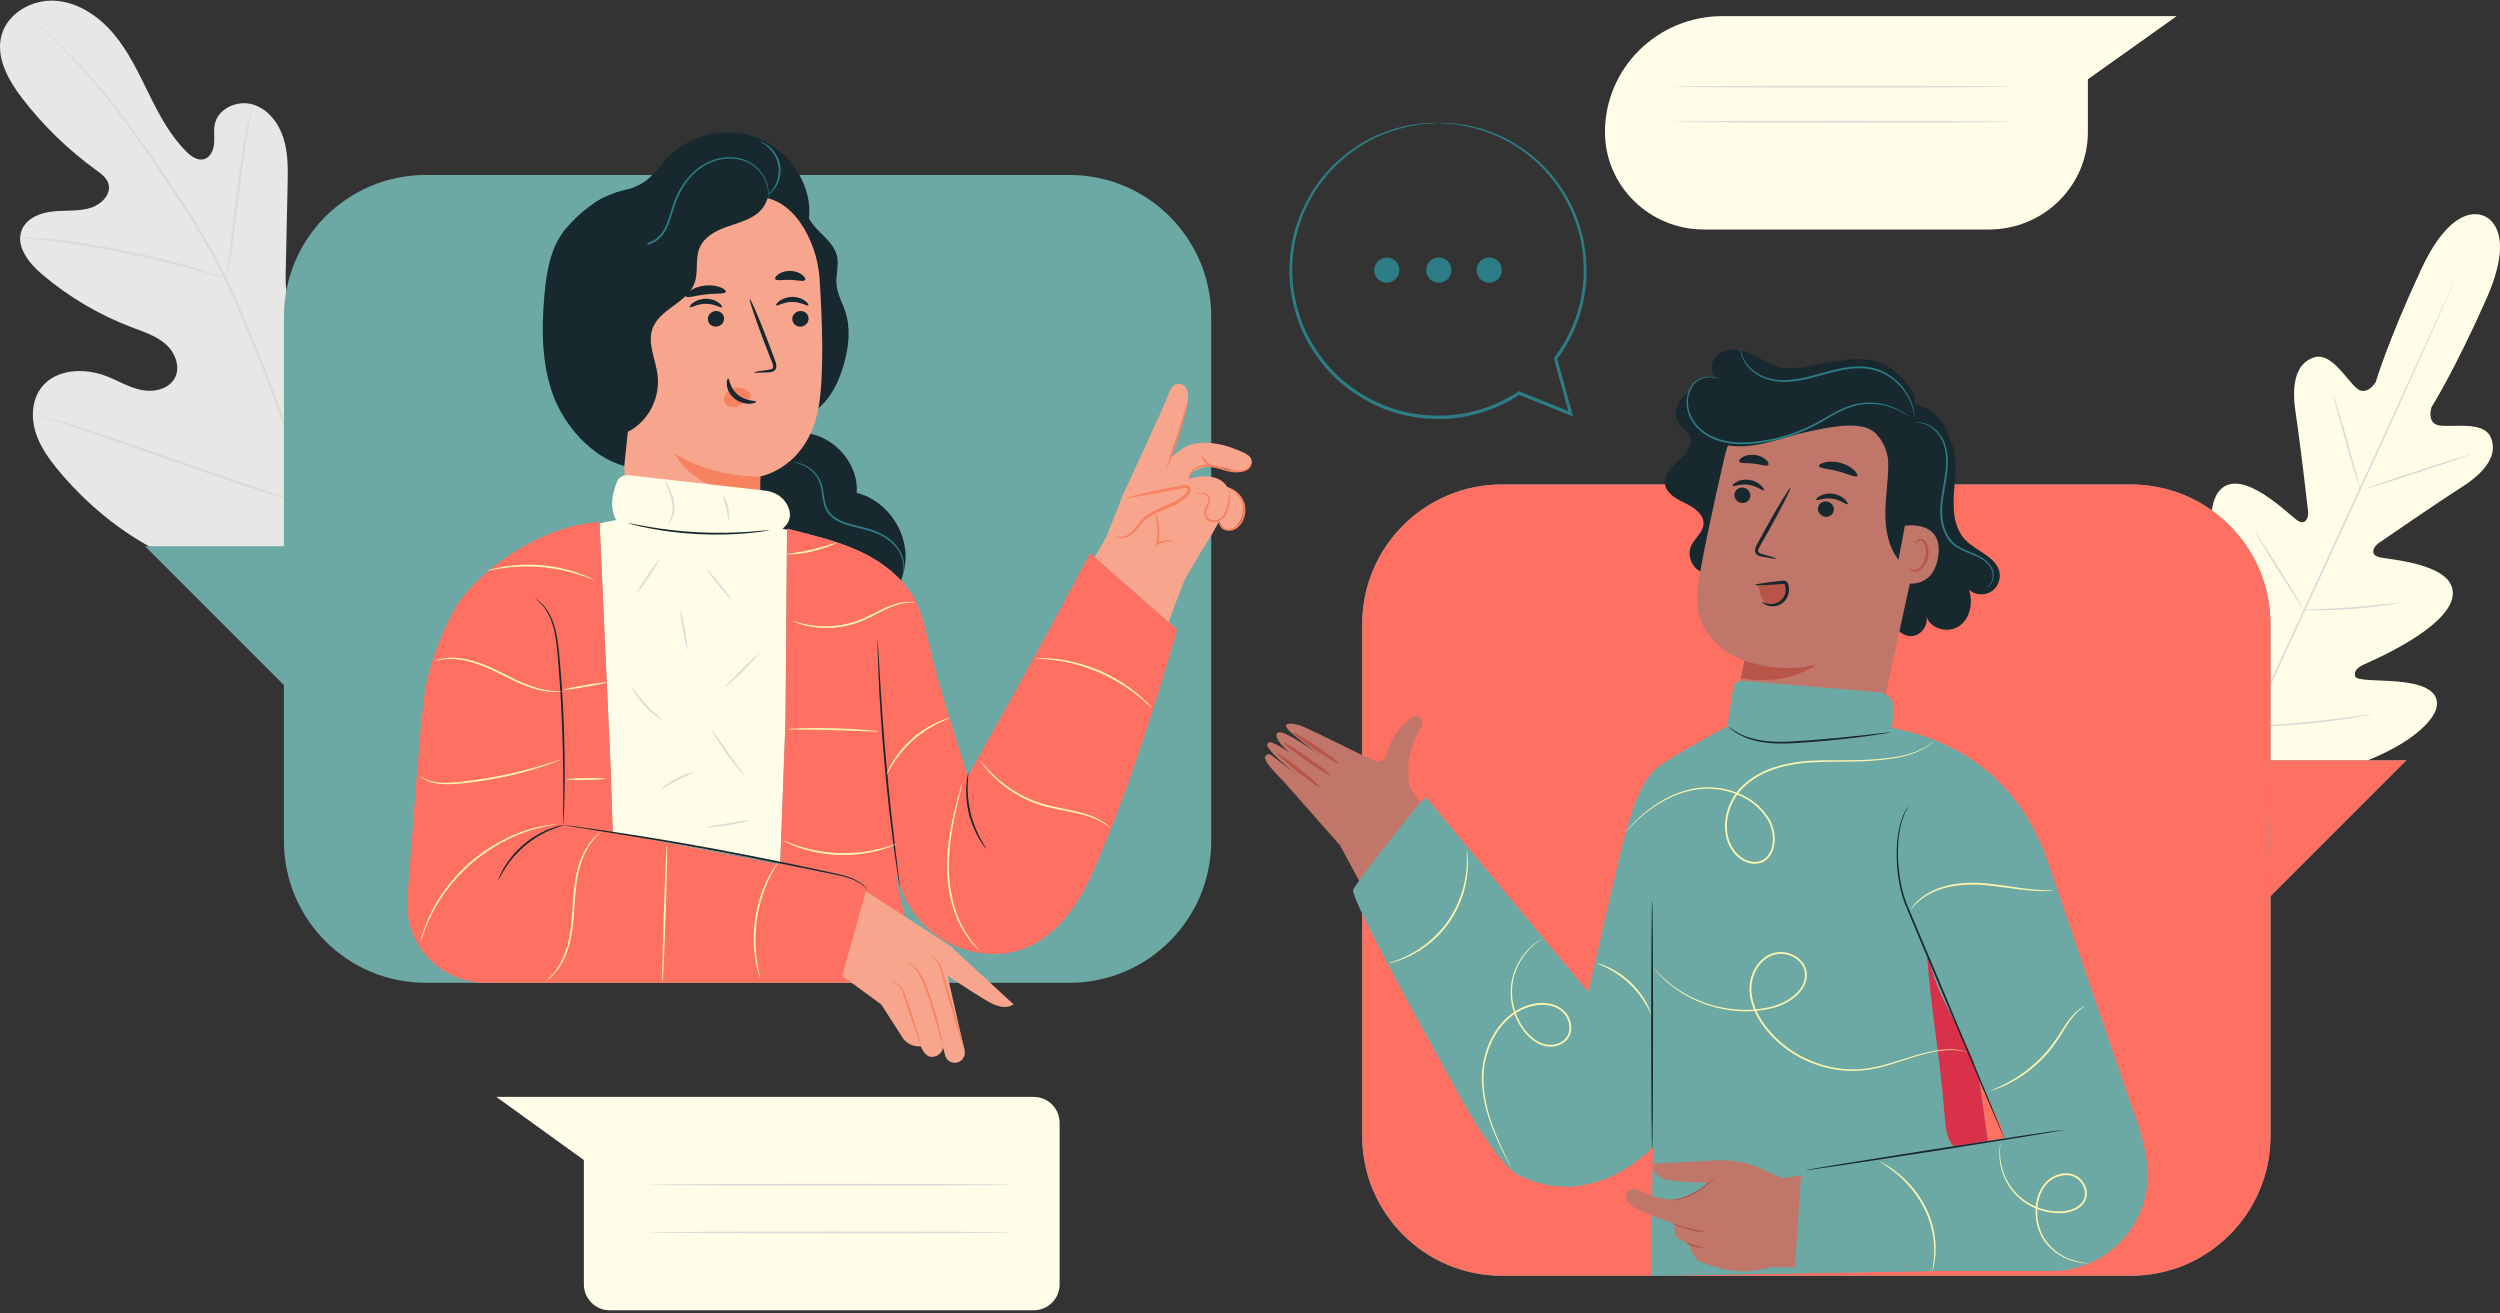 <svg width="396" height="208" viewBox="0 0 396 208" fill="none" xmlns="http://www.w3.org/2000/svg">
<rect x="0" y="0" width="396" height="208" fill="#333333" stroke="none"/>
<g clip-path="url(#clip0)">
<path d="M393.545 34.255C393.545 34.255 388.778 31.345 383.503 42.688C378.228 54.03 376.309 60.532 376.309 60.532C376.309 60.532 374.892 62.919 373.234 61.452C371.577 59.984 369.225 55.736 366.528 56.614C363.732 57.523 362.915 60.711 363.621 65.325C364.327 69.941 365.502 80.108 365.605 81.028C365.706 81.931 365.236 83.283 363.946 82.465C362.656 81.646 355.125 73.844 351.637 77.639C348.149 81.434 352.228 93.967 352.647 95.346C353.067 96.724 352.816 97.329 352.167 97.698C351.519 98.066 349.234 95.204 347.002 93.073C344.769 90.942 341.806 88.862 339.977 91.22C338.148 93.579 337.879 103.103 347.479 118.21L352.385 124.92L360.699 124.157C378.391 121.441 385.385 114.97 385.957 112.041C386.528 109.112 383.012 108.251 379.938 107.972C376.864 107.694 373.206 107.858 373.057 107.126C372.907 106.395 373.197 105.809 374.512 105.218C375.825 104.626 387.946 99.448 388.508 94.324C389.069 89.2 378.239 88.665 376.773 88.233C375.308 87.801 376.017 86.556 376.763 86.038C377.523 85.511 385.952 79.703 389.891 77.198C393.83 74.692 395.693 71.979 394.537 69.275C393.717 67.357 390.935 67.404 388.646 67.451C387.821 67.468 387.061 67.484 386.48 67.41C384.284 67.127 385.15 64.49 385.15 64.49C385.15 64.49 388.781 58.766 393.849 47.33C398.917 35.892 393.445 34.203 393.445 34.203L393.545 34.255" fill="#FFFDE8"/>
<path d="M388.803 44.406C388.803 44.406 388.775 44.491 388.71 44.651C388.637 44.822 388.538 45.058 388.411 45.361C388.136 45.993 387.741 46.906 387.235 48.075C386.211 50.431 384.704 53.83 382.826 58.022C379.073 66.407 373.79 77.947 367.913 90.672C362.033 103.401 356.722 114.927 352.922 123.291C351.031 127.466 349.498 130.849 348.432 133.2C347.906 134.36 347.494 135.265 347.209 135.892C347.07 136.191 346.962 136.422 346.884 136.59C346.81 136.746 346.765 136.824 346.765 136.824C346.765 136.824 346.791 136.739 346.858 136.578C346.93 136.408 347.029 136.173 347.157 135.87C347.431 135.237 347.826 134.325 348.333 133.155C349.357 130.8 350.863 127.401 352.741 123.209C356.494 114.824 361.778 103.283 367.657 90.554C373.534 77.829 378.845 66.304 382.644 57.94C384.537 53.764 386.069 50.382 387.135 48.03C387.662 46.87 388.073 45.965 388.358 45.337C388.497 45.039 388.605 44.808 388.683 44.64C388.758 44.483 388.803 44.406 388.803 44.406" fill="#DADBD8"/>
<path d="M369.576 62.689C369.594 62.683 369.677 62.881 369.81 63.243C369.945 63.605 370.124 64.135 370.338 64.791C370.765 66.105 371.305 67.936 371.865 69.966C372.406 71.966 372.894 73.774 373.273 75.17C373.442 75.789 373.587 76.314 373.706 76.745C373.81 77.116 373.859 77.325 373.84 77.331C373.822 77.337 373.738 77.141 373.602 76.778C373.468 76.415 373.289 75.885 373.082 75.226C372.668 73.908 372.152 72.071 371.592 70.041C371.038 68.046 370.536 66.243 370.148 64.849C369.974 64.232 369.827 63.706 369.706 63.276C369.605 62.904 369.558 62.695 369.576 62.689" fill="#DADBD8"/>
<path d="M374.61 77.451C374.586 77.377 378.309 76.094 382.925 74.585C387.542 73.075 391.304 71.912 391.328 71.986C391.352 72.06 387.63 73.343 383.012 74.853C378.397 76.362 374.634 77.525 374.61 77.451" fill="#DADBD8"/>
<path d="M364.702 96.588C364.702 96.569 364.921 96.55 365.314 96.533C365.768 96.518 366.325 96.498 366.981 96.475C368.388 96.426 370.331 96.35 372.471 96.189C374.613 96.034 376.547 95.826 377.945 95.666C378.598 95.593 379.151 95.531 379.603 95.479C379.995 95.438 380.213 95.424 380.217 95.443C380.219 95.463 380.006 95.513 379.619 95.588C379.232 95.662 378.669 95.76 377.972 95.864C376.577 96.075 374.641 96.314 372.492 96.47C370.345 96.631 368.395 96.676 366.984 96.675C366.279 96.671 365.709 96.662 365.314 96.643C364.92 96.627 364.702 96.608 364.702 96.588" fill="#DADBD8"/>
<path d="M357.211 84.238C357.227 84.227 357.35 84.388 357.557 84.688C357.764 84.988 358.056 85.427 358.412 85.972C359.122 87.063 360.088 88.581 361.14 90.266C362.192 91.952 363.13 93.486 363.798 94.603C364.132 95.163 364.398 95.617 364.576 95.935C364.755 96.253 364.846 96.433 364.829 96.444C364.812 96.454 364.691 96.293 364.483 95.993C364.277 95.693 363.984 95.254 363.629 94.709C362.918 93.618 361.953 92.1 360.901 90.415C359.848 88.73 358.91 87.196 358.242 86.078C357.909 85.519 357.643 85.064 357.464 84.746C357.286 84.428 357.195 84.248 357.211 84.238Z" fill="#DADBD8"/>
<path d="M346.318 100.021C346.334 100.011 346.488 100.218 346.754 100.602C347.045 101.037 347.413 101.587 347.854 102.245C348.772 103.638 350.024 105.574 351.393 107.72C352.762 109.868 353.988 111.82 354.864 113.241C355.274 113.918 355.617 114.485 355.888 114.931C356.125 115.334 356.248 115.561 356.231 115.571C356.215 115.582 356.061 115.374 355.795 114.99C355.505 114.556 355.136 114.005 354.695 113.348C353.777 111.954 352.524 110.019 351.156 107.872C349.787 105.725 348.561 103.773 347.686 102.352C347.275 101.675 346.932 101.108 346.661 100.662C346.425 100.259 346.301 100.031 346.318 100.021" fill="#DADBD8"/>
<path d="M356.099 115.133C356.098 115.113 356.373 115.084 356.871 115.045C357.423 115.007 358.132 114.956 358.983 114.896C360.765 114.77 363.225 114.587 365.936 114.31C368.648 114.038 371.096 113.727 372.867 113.491C373.712 113.379 374.416 113.287 374.965 113.214C375.462 113.152 375.737 113.126 375.74 113.145C375.743 113.164 375.474 113.227 374.982 113.323C374.492 113.419 373.779 113.546 372.896 113.688C371.131 113.974 368.682 114.317 365.965 114.59C363.249 114.868 360.781 115.019 358.994 115.095C358.1 115.131 357.377 115.152 356.876 115.155C356.376 115.159 356.099 115.153 356.099 115.133" fill="#DADBD8"/>
<path d="M53.788 90.454C67.097 81.57 70.347 64.762 70.062 49.605C70.014 47.075 70.337 44.413 69.153 42.176C67.968 39.94 65.149 38.381 62.838 39.413C60.922 40.267 60.058 42.439 58.965 44.231C57.511 46.613 55.371 48.571 52.868 49.806C51.223 50.617 49.197 51.097 47.6 50.197C45.408 48.96 45.194 45.944 45.249 43.427C45.352 38.74 45.455 34.054 45.557 29.367C45.612 26.852 45.66 24.285 44.904 21.886C44.149 19.486 42.433 17.243 40.019 16.537C37.605 15.83 34.585 17.165 34.035 19.619C33.806 20.641 34.001 21.707 33.914 22.749C33.828 23.792 33.316 24.94 32.307 25.217C31.286 25.497 30.277 24.767 29.526 24.021C26.935 21.441 25.201 18.144 23.584 14.866C21.966 11.588 20.399 8.233 18.056 5.427C15.713 2.622 12.445 0.378 8.799 0.119C5.153 -0.14 1.23 2.026 0.252 5.549C-0.728 9.08 1.313 12.709 3.549 15.613C6.866 19.922 10.81 23.748 15.218 26.932C16.013 27.507 16.874 28.128 17.168 29.064C17.694 30.748 16.058 32.391 14.373 32.917C12.463 33.512 10.405 33.286 8.415 33.488C6.424 33.69 4.258 34.522 3.477 36.364C2.394 38.92 4.531 41.647 6.646 43.443C10.883 47.041 15.742 49.906 20.94 51.875C22.805 52.58 24.768 53.203 26.259 54.525C27.751 55.849 28.628 58.122 27.688 59.88C26.746 61.64 24.393 62.171 22.435 61.782C20.477 61.394 18.736 60.316 16.875 59.591C13.393 58.234 8.867 58.405 6.577 61.358C5.073 63.299 4.901 66.032 5.61 68.384C6.319 70.736 7.799 72.773 9.376 74.657C14.888 81.24 21.992 86.58 30.073 89.481C38.154 92.383 45.669 93.247 53.788 90.454" fill="#E7E8E5"/>
<path d="M52.744 90.747C50.602 83.07 44.739 65.01 41.247 56.516C40.366 54.396 39.495 52.301 38.636 50.236C37.776 48.176 36.922 46.136 35.963 44.19C34.06 40.29 31.93 36.683 29.799 33.321C27.669 29.956 25.523 26.84 23.495 23.94C21.461 21.044 19.514 18.379 17.634 16.025C13.888 11.302 10.418 7.852 7.939 5.578C6.701 4.436 5.712 3.581 5.034 3.009C4.704 2.734 4.447 2.519 4.261 2.363C4.085 2.22 3.988 2.154 3.988 2.154C3.988 2.154 4.067 2.24 4.235 2.393C4.416 2.556 4.665 2.779 4.985 3.066C5.645 3.657 6.618 4.529 7.838 5.685C10.283 7.99 13.714 11.46 17.423 16.192C19.285 18.551 21.216 21.219 23.237 24.12C25.252 27.026 27.385 30.145 29.503 33.508C31.621 36.868 33.739 40.468 35.628 44.353C36.581 46.291 37.427 48.318 38.288 50.383C39.146 52.446 40.015 54.54 40.896 56.66C44.386 65.149 50.252 83.189 52.407 90.842" fill="#DADBD8"/>
<path d="M35.867 44.151C35.893 44.156 35.981 43.774 36.116 43.079C36.255 42.386 36.426 41.376 36.621 40.126C37.013 37.626 37.44 34.157 37.901 30.33C38.363 26.5 38.849 23.047 39.294 20.562C39.512 19.318 39.702 18.314 39.843 17.622C39.98 16.93 40.044 16.543 40.018 16.537C39.993 16.53 39.881 16.905 39.699 17.589C39.513 18.273 39.283 19.271 39.03 20.512C38.516 22.991 37.986 26.452 37.524 30.284C37.072 34.078 36.663 37.511 36.355 40.089C36.2 41.288 36.07 42.286 35.97 43.056C35.879 43.757 35.842 44.146 35.867 44.151" fill="#DADBD8"/>
<path d="M3.198 37.619C3.198 37.632 3.314 37.652 3.535 37.679C3.801 37.706 4.12 37.738 4.503 37.777C5.344 37.857 6.56 37.971 8.058 38.161C11.055 38.517 15.178 39.16 19.693 40.069C24.209 40.987 28.258 41.994 31.165 42.811C32.62 43.209 33.79 43.564 34.599 43.806C34.969 43.914 35.277 44.005 35.533 44.08C35.748 44.139 35.863 44.164 35.867 44.151C35.872 44.138 35.765 44.09 35.558 44.008C35.308 43.914 35.007 43.801 34.645 43.666C33.85 43.38 32.69 42.985 31.24 42.553C28.346 41.669 24.295 40.617 19.768 39.697C15.243 38.785 11.101 38.183 8.087 37.895C6.582 37.739 5.359 37.664 4.514 37.629C4.128 37.619 3.807 37.61 3.539 37.602C3.317 37.6 3.199 37.606 3.198 37.619" fill="#DADBD8"/>
<path d="M49.58 80.297C49.592 80.302 49.668 80.166 49.802 79.903C49.951 79.599 50.14 79.214 50.374 78.737C50.866 77.725 51.544 76.242 52.358 74.4C53.989 70.716 56.085 65.561 58.325 59.841C60.567 54.12 62.621 48.955 64.187 45.248C64.963 43.431 65.598 41.945 66.059 40.865C66.266 40.377 66.434 39.982 66.565 39.672C66.677 39.397 66.73 39.251 66.718 39.245C66.706 39.24 66.63 39.375 66.495 39.64C66.347 39.943 66.158 40.328 65.924 40.804C65.431 41.816 64.754 43.3 63.941 45.142C62.31 48.826 60.213 53.981 57.972 59.703C55.731 65.421 53.677 70.587 52.111 74.293C51.335 76.109 50.7 77.596 50.239 78.677C50.032 79.164 49.864 79.56 49.733 79.87C49.621 80.144 49.568 80.291 49.58 80.297" fill="#DADBD8"/>
<path d="M6.258 65.798C6.254 65.81 6.403 65.87 6.69 65.972C7.016 66.084 7.434 66.226 7.95 66.401C9.092 66.782 10.668 67.307 12.594 67.949C16.513 69.26 21.904 71.138 27.855 73.227C33.809 75.315 39.218 77.155 43.161 78.402C45.133 79.026 46.732 79.516 47.843 79.835C48.369 79.983 48.794 80.103 49.125 80.196C49.42 80.274 49.576 80.309 49.58 80.297C49.584 80.284 49.435 80.225 49.148 80.122C48.822 80.011 48.405 79.87 47.888 79.694C46.746 79.313 45.171 78.789 43.244 78.147C39.325 76.836 33.934 74.957 27.98 72.868C22.029 70.78 16.62 68.94 12.678 67.693C10.706 67.069 9.106 66.579 7.994 66.261C7.469 66.112 7.045 65.993 6.713 65.899C6.418 65.821 6.262 65.786 6.258 65.798" fill="#DADBD8"/>
<path d="M272.861 2.552H344.794L330.72 12.558V20.909C330.72 29.438 323.702 36.353 315.045 36.353H269.906C261.249 36.353 254.23 29.438 254.23 20.909C254.23 10.77 262.572 2.552 272.861 2.552Z" fill="#FFFDE8"/>
<path d="M318.585 13.717C318.585 13.8 306.575 13.866 291.764 13.866C276.948 13.866 264.941 13.8 264.941 13.717C264.941 13.636 276.948 13.569 291.764 13.569C306.575 13.569 318.585 13.636 318.585 13.717Z" fill="#DADBD8"/>
<path d="M318.585 19.275C318.585 19.358 306.575 19.424 291.764 19.424C276.948 19.424 264.941 19.358 264.941 19.275C264.941 19.193 276.948 19.127 291.764 19.127C306.575 19.127 318.585 19.193 318.585 19.275Z" fill="#DADBD8"/>
<path d="M163.734 173.749H78.617L92.483 183.754V203.439C92.483 205.71 94.323 207.55 96.593 207.55H163.734C166.005 207.55 167.845 205.71 167.845 203.439V177.859C167.845 175.589 166.005 173.749 163.734 173.749" fill="#FFFDE8"/>
<path d="M160.183 187.661C160.183 187.742 147.345 187.809 131.513 187.809C115.675 187.809 102.841 187.742 102.841 187.661C102.841 187.578 115.675 187.512 131.513 187.512C147.345 187.512 160.183 187.578 160.183 187.661Z" fill="#DADBD8"/>
<path d="M160.183 195.218C160.183 195.3 147.345 195.367 131.513 195.367C115.675 195.367 102.841 195.3 102.841 195.218C102.841 195.136 115.675 195.069 131.513 195.069C147.345 195.069 160.183 195.136 160.183 195.218Z" fill="#DADBD8"/>
<path d="M337.517 202.08H237.901C225.678 202.08 215.771 192.172 215.771 179.95V98.871C215.771 86.648 225.678 76.741 237.901 76.741H337.517C349.739 76.741 359.648 86.648 359.648 98.871V179.95C359.648 192.172 349.739 202.08 337.517 202.08Z" fill="#6CA9A4"/>
<path d="M337.517 202.08H261.556L316.694 201.152L315.213 183.291L315.085 182.364C315.088 182.352 315.092 182.339 315.096 182.328L313.606 171.698L313.478 170.773L317.034 178.491L338.872 178.944C338.872 178.944 326.066 141.512 324.307 136.437C319.49 122.544 309.017 117.118 299.718 115.336C299.718 115.336 290.824 114.081 282.95 114.081C278.664 114.081 274.679 114.453 272.597 115.602C263.091 120.846 262.471 121.658 262.471 121.658L261.942 175.176L261.556 202.08H237.901C225.678 202.08 215.771 192.172 215.771 179.95V98.871C215.771 86.648 225.678 76.741 237.901 76.741H337.517C349.739 76.741 359.648 86.648 359.648 98.871V120.438H359.611L359.123 142.474L359.648 141.949V179.95C359.648 192.172 349.739 202.08 337.517 202.08Z" fill="#FE7062"/>
<path d="M359.61 120.438H381.158L359.122 142.474L359.61 120.438Z" fill="#6CA9A4"/>
<path d="M359.122 142.474L359.61 120.438H381.158L359.122 142.474Z" fill="#FE7062"/>
<path d="M212.328 133.985L203.294 123.741C200.85 121.298 200.015 120.119 200.502 119.692C201.151 119.121 200.875 119.311 205.948 123.119C205.948 123.119 198.755 117.621 201.25 117.587C201.689 117.581 202.909 118.294 204.217 119.152C202.437 117.638 201.945 116.621 202.282 116.132C202.863 115.292 207.261 118.34 209.286 119.811C207.629 118.577 204.475 116.183 203.919 115.432C203.159 114.406 204.7 114.489 205.956 114.918C207.366 115.399 215.153 119.373 217.46 120.402C219.047 121.11 219.604 119.675 219.604 119.675C220.454 116.108 223.02 113.783 224.011 113.479C225.002 113.178 225.75 114.437 225.05 115.344C224.485 116.078 223.913 117.584 223.529 118.731C223.214 119.677 223.052 120.666 223.07 121.656C223.089 122.808 223.15 123.783 223.224 124.61L231.476 135.938L217.671 143.945L212.328 133.985Z" fill="#C0776A"/>
<path d="M209.082 124.691C208.989 124.82 207.385 123.716 205.498 122.225C203.611 120.734 202.167 119.427 202.272 119.307C202.376 119.187 203.981 120.291 205.856 121.772C207.73 123.254 209.175 124.561 209.082 124.691Z" fill="#B85549"/>
<path d="M210.843 122.888C210.751 123.019 208.976 121.939 206.876 120.477C204.777 119.014 203.149 117.723 203.24 117.592C203.331 117.462 205.106 118.541 207.206 120.004C209.306 121.466 210.933 122.758 210.843 122.888Z" fill="#B85549"/>
<path d="M212.119 120.972C212.03 121.104 210.333 120.11 208.328 118.753C206.323 117.395 204.771 116.188 204.86 116.056C204.949 115.924 206.646 116.918 208.651 118.275C210.656 119.633 212.209 120.841 212.119 120.972Z" fill="#B85549"/>
<path d="M223.995 126.17L256.903 167.903L249.367 185.447C249.367 185.447 240.34 183.45 237.603 179.647C234.866 175.843 212.33 133.985 212.33 133.985L223.995 126.17" fill="#C0776A"/>
<path d="M307.536 67.774C309.904 69.826 309.896 73.445 309.622 76.567C309.348 79.689 309.14 83.244 311.302 85.512C313.084 87.382 316.319 88.201 316.735 90.75C316.929 91.94 316.305 93.219 315.248 93.799C314.191 94.378 312.777 94.216 311.879 93.413C312.575 95.426 312.093 97.945 310.347 99.163C308.6 100.383 305.677 99.632 305.136 97.573C305.465 98.936 304.466 100.472 303.086 100.723C301.706 100.973 300.23 99.887 300.059 98.496" fill="#17282F"/>
<path d="M273.622 88.836C273.032 90.391 271.049 91.244 269.514 90.603C267.98 89.962 267.193 87.95 267.885 86.438C268.429 85.251 269.712 84.395 269.835 83.095C269.983 81.521 268.38 80.401 266.956 79.715C265.533 79.029 263.867 78.138 263.712 76.565C263.564 75.047 264.921 73.865 266.06 72.849C267.197 71.833 268.318 70.264 267.616 68.909C267.257 68.216 266.51 67.817 266.028 67.203C264.96 65.845 265.518 63.683 266.879 62.618C268.239 61.553 270.125 61.405 271.826 61.71C273.526 62.016 275.125 62.72 276.781 63.213C282.243 64.838 288.379 64.034 293.237 61.058" fill="#17282F"/>
<path d="M283.732 125.631C289.866 126.872 295.86 122.96 297.193 116.846L305.287 79.725C307.414 70.694 301.67 61.69 292.585 59.813L291.735 59.688C283.183 58.435 275.102 63.959 273.167 72.383C271.366 80.219 269.478 88.898 268.907 93.16C267.726 101.983 276.334 104.643 276.334 104.643L274.79 112.075C273.498 118.292 277.509 124.373 283.732 125.631" fill="#C0776A"/>
<path d="M274.751 78.2C274.63 78.861 275.09 79.508 275.778 79.647C276.464 79.785 277.119 79.363 277.24 78.703C277.361 78.042 276.901 77.394 276.215 77.255C275.527 77.117 274.872 77.539 274.751 78.2Z" fill="#17282F"/>
<path d="M274.429 76.97C274.561 77.157 275.617 76.591 276.971 76.793C278.325 76.976 279.216 77.817 279.387 77.673C279.47 77.61 279.354 77.291 278.968 76.912C278.588 76.537 277.906 76.126 277.063 76.006C276.219 75.886 275.464 76.093 275.01 76.351C274.547 76.609 274.363 76.885 274.429 76.97" fill="#17282F"/>
<path d="M287.98 80.395C287.859 81.056 288.32 81.703 289.007 81.842C289.694 81.981 290.349 81.559 290.47 80.898C290.591 80.237 290.131 79.589 289.444 79.451C288.757 79.312 288.101 79.735 287.98 80.395" fill="#17282F"/>
<path d="M287.693 79.171C287.826 79.358 288.883 78.792 290.235 78.994C291.589 79.176 292.48 80.018 292.652 79.874C292.734 79.811 292.621 79.492 292.232 79.114C291.852 78.737 291.171 78.326 290.328 78.206C289.484 78.087 288.73 78.294 288.275 78.552C287.813 78.811 287.628 79.086 287.693 79.171" fill="#17282F"/>
<path d="M281.313 88.489C281.331 88.413 280.511 88.144 279.173 87.77C278.832 87.684 278.515 87.568 278.492 87.323C278.446 87.061 278.646 86.71 278.872 86.333C279.32 85.544 279.788 84.717 280.28 83.85C282.247 80.311 283.726 77.381 283.583 77.302C283.44 77.225 281.728 80.03 279.76 83.57C279.283 84.444 278.828 85.276 278.394 86.073C278.206 86.447 277.915 86.859 278.016 87.404C278.071 87.676 278.298 87.9 278.51 87.992C278.722 88.092 278.916 88.124 279.085 88.16C280.446 88.435 281.296 88.565 281.313 88.489" fill="#17282F"/>
<path d="M288.123 73.816C288.203 74.203 289.58 74.227 291.14 74.651C292.708 75.043 293.921 75.695 294.18 75.396C294.297 75.252 294.124 74.873 293.659 74.441C293.198 74.01 292.428 73.552 291.491 73.306C290.552 73.063 289.657 73.086 289.045 73.237C288.427 73.386 288.092 73.633 288.123 73.816" fill="#17282F"/>
<path d="M275.499 73.126C275.691 73.468 276.67 73.286 277.794 73.435C278.922 73.544 279.834 73.945 280.1 73.655C280.219 73.513 280.114 73.183 279.742 72.831C279.375 72.481 278.727 72.145 277.953 72.055C277.179 71.967 276.47 72.147 276.034 72.405C275.592 72.663 275.415 72.961 275.499 73.126" fill="#17282F"/>
<path d="M297.137 68.666L297.179 68.712C298.419 70.025 299.112 71.763 299.099 73.568C299.098 73.632 299.098 73.693 299.097 73.75C299.074 76.313 298.637 78.859 298.638 81.421C298.64 83.984 299.135 86.664 300.737 88.664C301.396 89.487 302.674 90.174 303.424 89.433C303.714 89.146 303.816 88.725 303.905 88.327C305.263 82.33 307.708 77.191 308.625 70.847C308.875 69.12 308.3 67.381 307.044 66.17C305.855 65.024 304.378 63.799 302.801 64.282C301.218 64.765 298.906 67.247 297.59 68.251" fill="#17282F"/>
<path d="M301.732 83.275C301.892 83.232 308.046 82.371 306.972 88.364C305.898 94.357 300.102 92.042 300.123 91.869C300.143 91.695 301.732 83.275 301.732 83.275Z" fill="#C0776A"/>
<path d="M302.361 89.926C302.391 89.912 302.453 90.018 302.614 90.131C302.772 90.24 303.058 90.348 303.392 90.287C304.067 90.168 304.78 89.258 305.003 88.183C305.116 87.641 305.094 87.1 304.978 86.636C304.874 86.164 304.645 85.807 304.336 85.694C304.033 85.564 303.773 85.714 303.669 85.87C303.559 86.023 303.575 86.149 303.542 86.154C303.523 86.166 303.431 86.03 303.524 85.791C303.57 85.677 303.666 85.548 303.827 85.458C303.992 85.367 304.214 85.345 304.432 85.409C304.888 85.524 305.228 86.023 305.355 86.534C305.509 87.05 305.545 87.659 305.418 88.269C305.164 89.47 304.343 90.489 303.431 90.584C302.99 90.619 302.661 90.428 302.505 90.254C302.346 90.073 302.338 89.933 302.361 89.926" fill="#B85549"/>
<path d="M302.867 65.243C304.702 63.052 301.147 58.997 298.313 57.626C295.478 56.254 291.351 57.129 288.25 57.677C286.293 58.022 284.307 58.614 282.355 58.245C281.046 57.997 279.859 57.335 278.68 56.713C277.502 56.092 276.268 55.491 274.94 55.389C273.612 55.285 272.154 55.787 271.477 56.934C270.799 58.081 271.269 59.858 272.548 60.231C271.016 59.071 268.429 59.922 267.883 61.764C267.337 63.606 269.04 65.729 270.957 65.595C270.196 64.82 268.726 65.7 268.675 66.785C268.625 67.87 269.48 68.79 270.401 69.366C272.75 70.836 275.73 70.913 278.457 70.419C281.184 69.925 283.793 68.915 286.507 68.353C289.221 67.791 293.784 66.738 296.237 68.028C298.043 68.979 299.032 71.466 300.182 71.118C301.293 70.781 302.111 69.788 302.483 68.689C302.857 67.589 302.864 66.404 302.867 65.243Z" fill="#17282F"/>
<path d="M314.604 93.07C314.604 93.07 314.726 93.053 314.919 92.933C315.111 92.818 315.377 92.585 315.568 92.192C315.753 91.802 315.872 91.258 315.765 90.643C315.665 90.024 315.265 89.393 314.687 88.882C314.106 88.366 313.351 87.969 312.528 87.623C311.709 87.272 310.81 86.953 310.001 86.403C309.192 85.859 308.553 85.014 308.167 84.023C307.772 83.033 307.613 81.915 307.636 80.781C307.697 78.495 308.329 76.359 308.485 74.345C308.673 72.346 308.378 70.442 307.524 69.136C306.681 67.827 305.506 67.185 304.679 66.996C304.261 66.888 303.923 66.894 303.7 66.898C303.476 66.922 303.36 66.939 303.361 66.95C303.36 66.991 303.841 66.881 304.648 67.11C305.44 67.328 306.555 67.978 307.342 69.251C308.136 70.516 308.406 72.356 308.206 74.321C308.04 76.297 307.397 78.43 307.331 80.774C307.308 81.942 307.473 83.1 307.89 84.133C308.295 85.167 308.982 86.066 309.843 86.635C310.7 87.206 311.616 87.517 312.43 87.856C313.248 88.187 313.983 88.562 314.546 89.044C315.105 89.523 315.49 90.103 315.598 90.675C315.714 91.248 315.62 91.767 315.461 92.143C315.111 92.913 314.568 93.036 314.604 93.07" fill="#2C7D85"/>
<path d="M272.355 60.103C272.358 60.095 272.27 60.049 272.095 59.966C272.008 59.921 271.897 59.873 271.759 59.833C271.624 59.784 271.464 59.739 271.277 59.711C270.553 59.564 269.329 59.681 268.253 60.636L268.252 60.636L268.249 60.64C267.521 61.468 267.047 62.772 267.173 64.213C267.267 65.653 268.055 67.185 269.374 68.279C270.681 69.393 272.461 70.087 274.361 70.286C276.267 70.494 278.272 70.301 280.284 69.922C283.568 69.296 286.548 68.038 289.015 66.55C290.258 65.828 291.436 65.139 292.618 64.678C293.793 64.205 294.968 63.998 296.043 63.978C298.208 63.941 299.902 64.583 300.962 65.141C302.031 65.709 302.529 66.176 302.552 66.145C302.552 66.145 302.083 65.645 301.019 65.036C299.963 64.441 298.253 63.753 296.04 63.763C294.943 63.769 293.73 63.97 292.526 64.443C291.316 64.903 290.12 65.593 288.875 66.307C286.413 67.774 283.475 69.003 280.226 69.623C278.237 69.998 276.255 70.191 274.394 69.993C272.536 69.804 270.816 69.139 269.547 68.073C268.267 67.024 267.507 65.574 267.399 64.192C267.263 62.811 267.699 61.559 268.382 60.754L268.377 60.758C269.378 59.839 270.557 59.685 271.263 59.802C271.99 59.917 272.343 60.136 272.355 60.103" fill="#2C7D85"/>
<path d="M275.694 55.112C275.694 55.112 275.63 55.612 275.905 56.461C276.184 57.295 276.914 58.444 278.267 59.303C278.933 59.735 279.739 60.1 280.658 60.294C281.573 60.492 282.58 60.535 283.622 60.449C285.717 60.292 287.91 59.575 290.21 58.979C292.501 58.382 294.806 58.074 296.791 58.603C298.775 59.111 300.292 60.319 301.264 61.507C302.248 62.706 302.742 63.894 302.976 64.726C303.207 65.566 303.233 66.053 303.27 66.049C303.28 66.048 303.275 65.927 303.254 65.696C303.244 65.463 303.183 65.128 303.092 64.695C302.888 63.843 302.417 62.616 301.431 61.371C300.457 60.139 298.914 58.875 296.862 58.332C294.808 57.769 292.442 58.084 290.135 58.684C287.816 59.285 285.649 60.002 283.598 60.17C282.579 60.262 281.598 60.228 280.709 60.047C279.821 59.87 279.035 59.529 278.381 59.122C277.056 58.311 276.322 57.22 276.016 56.42C275.713 55.607 275.733 55.107 275.694 55.112" fill="#2C7D85"/>
<path d="M278.609 92.976C278.709 93.56 278.812 94.153 279.073 94.684C279.333 95.215 279.779 95.686 280.352 95.835C280.963 95.993 281.634 95.753 282.085 95.312C282.537 94.872 282.788 94.257 282.89 93.635C282.981 93.072 282.865 92.353 282.324 92.171C282.1 92.095 281.854 92.136 281.62 92.179C280.567 92.37 279.514 92.56 278.46 92.75" fill="#B85549"/>
<path d="M279.163 95.371C279.206 95.287 279.748 95.739 280.735 95.669C281.213 95.633 281.785 95.445 282.21 94.996C282.634 94.553 282.912 93.86 282.841 93.154C282.829 92.979 282.781 92.806 282.73 92.65C282.655 92.497 282.675 92.509 282.546 92.488C282.421 92.482 282.206 92.51 282.034 92.52C281.856 92.535 281.681 92.548 281.509 92.561C280.823 92.612 280.205 92.651 279.685 92.676C278.647 92.726 278 92.719 277.993 92.647C277.987 92.574 278.62 92.447 279.651 92.302C280.165 92.229 280.78 92.152 281.463 92.074C281.634 92.055 281.809 92.035 281.987 92.016C282.175 92 282.324 91.966 282.574 91.968C282.694 91.972 282.857 92.005 282.99 92.115C283.12 92.223 283.181 92.355 283.224 92.462C283.296 92.671 283.352 92.88 283.37 93.101C283.456 93.983 283.101 94.815 282.557 95.342C282.003 95.88 281.296 96.056 280.747 96.044C280.186 96.038 279.759 95.86 279.503 95.699C279.245 95.535 279.143 95.396 279.163 95.371" fill="#17282F"/>
<path d="M276.334 104.643C276.334 104.643 282.084 106.824 287.683 105.239C287.683 105.239 283.46 108.778 275.757 107.419L276.334 104.643" fill="#B85549"/>
<path d="M285.107 186.442C285.093 186.457 284.813 186.242 284.317 185.841C284.073 185.638 283.77 185.393 283.4 185.133C283.032 184.869 282.631 184.549 282.148 184.247C281.676 183.932 281.156 183.589 280.572 183.264C280.004 182.913 279.363 182.599 278.696 182.254C277.343 181.605 275.813 180.979 274.156 180.475C272.493 179.987 270.87 179.67 269.383 179.468C268.636 179.392 267.928 179.301 267.26 179.283C266.594 179.235 265.971 179.236 265.403 179.24C264.834 179.227 264.322 179.275 263.871 179.294C263.418 179.308 263.031 179.347 262.715 179.382C262.082 179.445 261.729 179.47 261.726 179.45C261.722 179.43 262.069 179.366 262.701 179.267C263.016 179.213 263.404 179.158 263.858 179.128C264.311 179.092 264.825 179.03 265.399 179.03C265.971 179.013 266.599 178.999 267.271 179.037C267.946 179.045 268.661 179.126 269.416 179.197C270.92 179.384 272.561 179.697 274.241 180.19C275.915 180.7 277.459 181.34 278.818 182.009C279.488 182.364 280.13 182.689 280.698 183.052C281.281 183.389 281.798 183.745 282.267 184.075C282.746 184.388 283.142 184.724 283.501 185.002C283.864 185.276 284.158 185.535 284.392 185.753C284.866 186.183 285.121 186.427 285.107 186.442" fill="#FDF5AE"/>
<path d="M251.574 157.139L256.256 136.866C258.047 129.243 260.167 121.918 263.733 121.05V123.409L262.208 181.327C262.208 181.327 252.67 192.189 240.506 186.152C236.707 184.266 229.774 171 229.774 171C229.774 171 213.668 142.216 214.335 140.91C215.002 139.604 224.861 126.904 225.868 126.272L251.574 157.139" fill="#6CA9A4"/>
<path d="M299.717 115.336C309.016 117.118 319.489 122.544 324.306 136.437C326.065 141.512 338.871 178.944 338.871 178.944L317.033 178.491L313.477 170.773L315.212 183.291L316.693 201.152L261.555 202.08L261.941 175.176L262.47 121.658C262.47 121.658 263.09 120.846 272.596 115.602C278.502 112.343 299.717 115.336 299.717 115.336" fill="#6CA9A4"/>
<path d="M315.085 182.364L313.606 171.698L315.096 182.328C315.093 182.339 315.089 182.352 315.085 182.364" fill="#77192A"/>
<path d="M313.97 183.134C313.11 183.134 311.939 182.616 310.949 182.414C309.9 182.201 309.087 181.321 308.668 180.335C308.249 179.351 308.158 178.262 308.073 177.195C307.167 165.897 306.125 162.408 305.22 151.11C307.431 158.902 308.683 159.343 312.066 166.854C313.213 169.4 313.572 171.447 313.572 171.447L313.606 171.698L315.085 182.364C314.905 182.941 314.496 183.134 313.97 183.134" fill="#DA314B"/>
<path d="M272.596 121.392L272.78 120.217L274.542 108.945C274.648 108.265 275.262 107.782 275.948 107.839L297.658 109.651C299.022 109.765 300.04 110.957 299.939 112.323L299.456 118.873L292.676 127.717L282.915 129.24" fill="#6CA9A4"/>
<path d="M261.698 142.59C261.779 142.59 261.846 151.42 261.846 162.313C261.846 173.208 261.779 182.038 261.698 182.038C261.616 182.038 261.549 173.208 261.549 162.313C261.549 151.42 261.616 142.59 261.698 142.59Z" fill="#17282F"/>
<path d="M317.498 180.295C317.493 180.297 317.47 180.253 317.428 180.167C317.38 180.064 317.321 179.936 317.249 179.78C317.088 179.415 316.866 178.914 316.587 178.279C316.015 176.947 315.203 175.061 314.205 172.738C312.211 168.03 309.473 161.562 306.449 154.417C304.946 150.834 303.515 147.422 302.212 144.315C301.52 142.781 301.059 141.208 300.809 139.729C300.548 138.247 300.441 136.846 300.431 135.568C300.404 133.01 300.787 130.943 301.299 129.605C301.363 129.438 301.418 129.278 301.479 129.131C301.549 128.99 301.615 128.857 301.676 128.732C301.794 128.483 301.904 128.278 302.018 128.127C302.116 127.983 302.196 127.867 302.261 127.774C302.316 127.695 302.347 127.657 302.352 127.66C302.392 127.684 301.871 128.301 301.408 129.644C300.935 130.978 300.588 133.028 300.641 135.565C300.709 138.086 301.053 141.155 302.464 144.209C303.774 147.313 305.212 150.722 306.723 154.301C309.716 161.46 312.426 167.939 314.398 172.657C315.361 174.995 316.142 176.894 316.694 178.234C316.952 178.877 317.156 179.386 317.304 179.756C317.365 179.918 317.415 180.049 317.455 180.155C317.488 180.246 317.503 180.293 317.498 180.295" fill="#17282F"/>
<path d="M306.487 117.302C306.487 117.302 306.286 117.512 305.853 117.852C305.421 118.194 304.733 118.64 303.773 119.064C302.811 119.481 301.573 119.854 300.105 120.094C298.636 120.336 296.954 120.495 295.085 120.588C293.216 120.672 291.17 120.634 288.981 120.677C286.795 120.729 284.445 120.868 282.078 121.518C279.73 122.149 277.311 123.319 275.586 125.347C274.739 126.357 274.11 127.586 273.783 128.909C273.448 130.228 273.438 131.658 273.848 132.989C274.066 133.651 274.396 134.266 274.804 134.815C275.221 135.354 275.753 135.801 276.346 136.113C276.936 136.429 277.607 136.584 278.251 136.514C278.897 136.452 279.503 136.131 279.924 135.656C280.78 134.682 280.942 133.275 280.769 132.046C280.678 131.422 280.497 130.816 280.226 130.264C279.949 129.714 279.59 129.205 279.211 128.734C277.651 126.85 275.461 125.762 273.362 125.267C271.242 124.765 269.163 124.866 267.374 125.335C265.574 125.783 264.045 126.527 262.789 127.295C261.527 128.062 260.533 128.867 259.753 129.553C258.969 130.239 258.415 130.83 258.03 131.221C257.851 131.413 257.71 131.564 257.604 131.678C257.507 131.779 257.455 131.83 257.451 131.827C257.451 131.827 258.139 130.89 259.675 129.467C260.448 128.764 261.437 127.941 262.702 127.154C263.961 126.366 265.499 125.599 267.322 125.132C269.133 124.643 271.256 124.526 273.418 125.027C275.561 125.521 277.806 126.621 279.422 128.558C279.815 129.046 280.182 129.562 280.476 130.14C280.762 130.721 280.953 131.353 281.049 132.006C281.144 132.658 281.145 133.335 281.014 134C280.883 134.662 280.612 135.324 280.14 135.851C279.674 136.379 278.999 136.736 278.284 136.806C277.569 136.885 276.839 136.712 276.209 136.375C275.575 136.041 275.013 135.569 274.57 134.997C274.139 134.418 273.794 133.773 273.565 133.081C273.135 131.685 273.149 130.201 273.496 128.837C273.835 127.47 274.485 126.204 275.363 125.16C277.147 123.07 279.624 121.888 282.006 121.254C284.411 120.603 286.784 120.472 288.976 120.431C291.173 120.398 293.216 120.449 295.076 120.378C296.934 120.299 298.62 120.155 300.078 119.93C301.539 119.707 302.768 119.354 303.728 118.958C304.685 118.555 305.377 118.129 305.817 117.804C306.045 117.652 306.198 117.509 306.313 117.427C306.425 117.341 306.484 117.299 306.487 117.302" fill="#FDF5AE"/>
<path d="M325.354 141.048C325.356 141.059 325.272 141.072 325.112 141.089C324.952 141.102 324.715 141.132 324.41 141.139C323.8 141.169 322.914 141.159 321.824 141.078C320.735 140.999 319.445 140.832 318.019 140.636C316.593 140.442 315.027 140.223 313.376 140.136C311.728 140.057 310.15 140.182 308.755 140.483C307.364 140.793 306.152 141.262 305.233 141.824C303.366 142.94 302.693 144.195 302.631 144.131C302.622 144.125 302.665 144.052 302.753 143.918C302.848 143.788 302.961 143.574 303.167 143.347C303.544 142.863 304.194 142.236 305.123 141.644C306.05 141.047 307.282 140.547 308.696 140.216C310.114 139.894 311.718 139.76 313.391 139.838C315.06 139.927 316.633 140.156 318.057 140.364C319.481 140.576 320.762 140.763 321.843 140.868C322.923 140.977 323.801 141.019 324.409 141.023C325.016 141.03 325.353 141.025 325.354 141.048" fill="#FDF5AE"/>
<path d="M311.641 166.626C311.634 166.699 310.496 166.219 308.365 166.348C307.305 166.401 306.019 166.624 304.564 167.028C303.106 167.422 301.482 167.999 299.657 168.56C297.84 169.118 295.773 169.65 293.507 169.63C291.253 169.633 288.831 169.184 286.5 168.175C284.162 167.192 281.919 165.626 280.109 163.531C279.2 162.491 278.41 161.303 277.846 159.981C277.291 158.662 276.984 157.179 277.194 155.696C277.413 154.23 278.104 152.829 279.22 151.88C279.776 151.41 280.428 151.049 281.14 150.896C281.847 150.742 282.582 150.769 283.263 150.962C283.941 151.154 284.586 151.481 285.094 151.964C285.6 152.442 285.983 153.063 286.122 153.741C286.273 154.411 286.205 155.12 285.968 155.744C285.732 156.372 285.343 156.916 284.899 157.38C284.004 158.312 282.889 158.935 281.767 159.371C281.2 159.579 280.622 159.749 280.048 159.841C279.761 159.895 279.478 159.955 279.195 160C278.909 160.033 278.627 160.066 278.347 160.098C276.099 160.345 273.98 160.098 272.12 159.662C270.256 159.217 268.645 158.542 267.312 157.812C265.977 157.085 264.914 156.307 264.112 155.6C263.912 155.425 263.722 155.259 263.543 155.102C263.377 154.934 263.221 154.777 263.076 154.63C262.781 154.343 262.545 154.088 262.371 153.867C262.198 153.66 262.063 153.497 261.962 153.375C261.871 153.264 261.826 153.205 261.83 153.202C261.834 153.198 261.887 153.251 261.985 153.356C262.092 153.473 262.234 153.629 262.415 153.827C262.596 154.041 262.839 154.289 263.138 154.568C263.286 154.71 263.444 154.863 263.613 155.027C263.793 155.179 263.985 155.341 264.187 155.512C264.994 156.201 266.059 156.959 267.391 157.666C268.719 158.375 270.321 159.03 272.168 159.458C274.012 159.876 276.106 160.108 278.322 159.853C278.597 159.82 278.876 159.787 279.156 159.753C279.436 159.708 279.714 159.646 279.997 159.592C280.566 159.498 281.121 159.331 281.674 159.127C282.765 158.699 283.849 158.086 284.701 157.191C285.124 156.746 285.488 156.23 285.706 155.647C285.924 155.067 285.985 154.42 285.845 153.8C285.584 152.549 284.464 151.576 283.186 151.243C282.548 151.062 281.859 151.039 281.204 151.183C280.549 151.322 279.934 151.663 279.412 152.105C278.36 152.998 277.696 154.338 277.488 155.739C277.287 157.149 277.579 158.585 278.119 159.866C278.666 161.151 279.438 162.318 280.331 163.341C282.104 165.402 284.308 166.949 286.608 167.925C288.902 168.925 291.286 169.376 293.508 169.385C295.739 169.414 297.779 168.903 299.597 168.359C301.418 167.813 303.051 167.248 304.522 166.867C305.988 166.477 307.289 166.268 308.36 166.233C308.894 166.191 309.371 166.245 309.781 166.257C310.189 166.317 310.537 166.346 310.811 166.409C311.073 166.474 311.278 166.526 311.433 166.564C311.572 166.601 311.643 166.621 311.641 166.626" fill="#FDF5AE"/>
<path d="M261.508 160.543C261.46 160.563 261.198 159.94 260.644 159.01C260.092 158.08 259.208 156.863 258.003 155.737C256.794 154.614 255.519 153.816 254.553 153.331C253.586 152.844 252.946 152.626 252.962 152.578C252.969 152.558 253.133 152.596 253.428 152.682C253.724 152.764 254.142 152.919 254.643 153.142C255.647 153.585 256.971 154.372 258.206 155.52C259.436 156.67 260.314 157.935 260.827 158.906C261.085 159.391 261.268 159.796 261.371 160.086C261.477 160.374 261.527 160.535 261.508 160.543" fill="#FDF5AE"/>
<path d="M239.368 184.962C239.363 184.964 239.333 184.916 239.278 184.82C239.218 184.709 239.14 184.567 239.043 184.39C238.839 184.01 238.543 183.448 238.178 182.715C237.459 181.248 236.4 179.11 235.566 176.29C235.167 174.878 234.828 173.291 234.749 171.559C234.696 170.695 234.745 169.793 234.858 168.876C234.992 167.96 235.218 167.033 235.533 166.109C236.201 164.283 237.255 162.442 238.881 161.04C240.473 159.648 242.671 158.673 244.971 158.904C246.1 159.026 247.231 159.486 247.971 160.363C248.702 161.22 249.054 162.394 248.817 163.482C248.698 164.022 248.407 164.523 248.009 164.893C247.613 165.267 247.121 165.515 246.615 165.653C245.596 165.938 244.51 165.753 243.636 165.292C242.75 164.835 242.035 164.161 241.456 163.437C240.878 162.708 240.428 161.919 240.087 161.118C239.417 159.508 239.204 157.856 239.324 156.384C239.443 154.906 239.901 153.619 240.456 152.591C241.01 151.556 241.66 150.771 242.244 150.193C242.833 149.618 243.35 149.238 243.714 149.006C243.892 148.884 244.04 148.81 244.135 148.753C244.232 148.699 244.281 148.673 244.284 148.678C244.291 148.689 244.098 148.809 243.747 149.056C243.397 149.302 242.896 149.694 242.327 150.275C241.761 150.858 241.134 151.644 240.603 152.668C240.071 153.687 239.637 154.954 239.534 156.4C239.429 157.842 239.65 159.455 240.313 161.022C240.651 161.801 241.094 162.568 241.66 163.273C242.225 163.973 242.92 164.619 243.759 165.047C244.592 165.481 245.595 165.646 246.54 165.379C247.479 165.138 248.326 164.41 248.533 163.418C248.747 162.44 248.424 161.343 247.746 160.555C247.072 159.754 246.012 159.313 244.939 159.199C242.75 158.978 240.617 159.912 239.072 161.26C237.491 162.616 236.452 164.413 235.791 166.2C235.478 167.106 235.252 168.015 235.117 168.913C235.002 169.814 234.948 170.693 234.994 171.549C235.062 173.257 235.386 174.829 235.768 176.232C236.569 179.038 237.596 181.184 238.282 182.665C238.628 183.387 238.901 183.955 239.096 184.363C239.182 184.545 239.251 184.691 239.306 184.806C239.351 184.907 239.372 184.959 239.368 184.962" fill="#FDF5AE"/>
<path d="M232.326 134.589C232.336 134.588 232.354 134.67 232.378 134.827C232.399 134.985 232.443 135.217 232.462 135.519C232.519 136.121 232.545 137 232.457 138.081C232.295 140.231 231.532 143.241 229.641 145.991C227.749 148.742 225.211 150.531 223.262 151.451C222.283 151.92 221.453 152.21 220.87 152.372C220.581 152.462 220.349 152.504 220.195 152.541C220.039 152.575 219.956 152.587 219.954 152.578C219.947 152.554 220.267 152.457 220.835 152.262C221.403 152.068 222.214 151.75 223.168 151.263C225.07 150.306 227.54 148.521 229.396 145.823C231.252 143.124 232.035 140.18 232.249 138.061C232.362 136.996 232.368 136.126 232.347 135.526C232.326 134.925 232.302 134.592 232.326 134.589Z" fill="#FDF5AE"/>
<path d="M330.35 159.33C330.389 159.379 329.27 159.843 328.147 161.341C327.579 162.075 327.01 163.026 326.359 164.081C325.707 165.135 324.896 166.249 323.921 167.304C321.965 169.421 319.755 170.871 318.074 171.7C317.236 172.125 316.524 172.395 316.031 172.574C315.532 172.738 315.254 172.819 315.247 172.799C315.241 172.78 315.506 172.662 315.989 172.466C316.466 172.255 317.16 171.958 317.978 171.513C319.618 170.644 321.775 169.189 323.703 167.102C324.665 166.06 325.468 164.973 326.128 163.934C326.788 162.893 327.383 161.941 327.983 161.21C328.581 160.479 329.17 159.974 329.618 159.695C329.843 159.555 330.022 159.456 330.151 159.403C330.277 159.346 330.345 159.32 330.35 159.33" fill="#FDF5AE"/>
<path d="M299.513 115.998C299.514 116.008 299.423 116.031 299.251 116.066C299.043 116.103 298.793 116.147 298.492 116.201C297.832 116.31 296.874 116.455 295.688 116.614C293.317 116.936 290.029 117.308 286.387 117.575C284.567 117.707 282.824 117.827 281.232 117.76C279.642 117.702 278.213 117.442 277.072 117.049C275.926 116.664 275.074 116.161 274.532 115.765C274.259 115.567 274.061 115.397 273.931 115.277C273.803 115.155 273.739 115.088 273.746 115.08C273.763 115.06 274.042 115.306 274.597 115.67C275.153 116.031 276.003 116.497 277.137 116.849C278.267 117.209 279.671 117.443 281.242 117.487C282.813 117.538 284.546 117.411 286.365 117.278C290.002 117.012 293.287 116.673 295.662 116.406C296.814 116.275 297.764 116.167 298.476 116.086C299.14 116.011 299.509 115.978 299.513 115.998" fill="#17282F"/>
<path d="M338.591 182.976C340.398 192.37 333.256 201.105 323.691 201.202L280.475 200.722L281.609 186.729L318.664 181.202" fill="#C0776A"/>
<path d="M284.284 187.366C284.086 187.432 281.59 186.313 279.354 185.279C276.981 184.18 274.377 183.674 271.764 183.807L261.463 184.331C261.463 184.331 262.098 186.031 263.191 186.635C264.283 187.239 270.688 187.368 270.688 187.368L270.36 187.706C269.01 189.096 267.169 189.902 265.232 189.95L264.249 189.975C263.518 189.917 262.797 189.776 262.098 189.555L259.557 188.527C258.788 188.181 257.976 188.237 257.642 189.012C257.339 189.712 257.561 190.677 259.658 191.733C260.831 192.325 265.179 193.828 265.179 193.828C265.179 193.828 265.243 195.03 265.432 195.663C265.622 196.295 267.33 196.928 267.33 196.928C267.33 196.928 268.406 199.143 268.848 199.649C269.048 199.876 270.594 200.357 272.24 200.819C274.898 201.565 277.713 201.547 280.358 200.758L284.284 199.585V187.627" fill="#C0776A"/>
<path d="M270.192 195.179C270.186 195.246 268.965 195.182 267.513 194.797C266.059 194.418 264.964 193.872 264.993 193.811C265.022 193.741 266.146 194.174 267.579 194.548C269.008 194.927 270.2 195.103 270.192 195.179Z" fill="#B85549"/>
<path d="M269.83 197.591C269.83 197.659 269.165 197.701 268.38 197.486C267.595 197.275 267.042 196.902 267.078 196.844C267.113 196.777 267.696 197.035 268.448 197.238C269.198 197.444 269.832 197.516 269.83 197.591" fill="#B85549"/>
<path d="M271.711 186.439C271.734 186.464 271.439 186.796 270.915 187.289C270.389 187.778 269.627 188.43 268.671 188.989C267.712 189.546 266.747 189.859 266.039 190.004C265.331 190.148 264.884 190.159 264.88 190.129C264.856 190.036 266.665 189.869 268.541 188.765C269.474 188.221 270.242 187.602 270.795 187.152C271.345 186.698 271.685 186.412 271.711 186.439" fill="#B85549"/>
<path d="M285.333 185.479L284.284 201.304L324.994 201.319C327.758 201.32 330.469 200.569 332.838 199.146C338.336 195.844 341.175 189.45 339.937 183.157C339.518 180.585 338.54 177.579 337.31 174.379L316.844 177.747L317.498 180.295L285.333 185.479" fill="#6CA9A4"/>
<path d="M326.927 178.973C326.928 178.983 326.787 179.015 326.515 179.067C326.216 179.121 325.821 179.192 325.327 179.281C324.26 179.46 322.772 179.708 320.948 180.012C317.216 180.606 312.114 181.417 306.479 182.315C300.836 183.178 295.729 183.959 291.994 184.531C290.163 184.797 288.67 185.014 287.599 185.17C287.103 185.235 286.705 185.288 286.403 185.328C286.129 185.361 285.984 185.373 285.982 185.363C285.981 185.353 286.122 185.321 286.394 185.269C286.694 185.215 287.089 185.144 287.582 185.055C288.649 184.877 290.138 184.628 291.962 184.323C295.694 183.73 300.795 182.918 306.432 182.021C312.073 181.158 317.178 180.376 320.913 179.805C322.745 179.539 324.238 179.323 325.308 179.167C325.805 179.101 326.204 179.048 326.506 179.008C326.78 178.975 326.925 178.963 326.927 178.973" fill="#17282F"/>
<path d="M306.097 201.331C306.026 201.317 306.34 200.188 306.38 198.324C306.379 197.859 306.389 197.35 306.321 196.806C306.292 196.26 306.18 195.686 306.071 195.082C305.806 193.884 305.382 192.595 304.748 191.328C304.108 190.06 303.312 188.958 302.523 188.019C302.318 187.79 302.119 187.567 301.924 187.349C301.726 187.135 301.514 186.947 301.32 186.754C300.938 186.36 300.535 186.047 300.18 185.744C298.726 184.577 297.692 184.035 297.725 183.979C297.736 183.96 297.994 184.092 298.454 184.347C298.684 184.475 298.968 184.628 299.273 184.845C299.577 185.062 299.951 185.273 300.311 185.579C300.678 185.875 301.094 186.183 301.489 186.574C301.69 186.766 301.908 186.954 302.112 187.168C302.312 187.386 302.519 187.61 302.73 187.839C303.544 188.784 304.36 189.902 305.013 191.193C305.66 192.485 306.085 193.803 306.34 195.028C306.443 195.644 306.548 196.23 306.567 196.787C306.625 197.341 306.603 197.859 306.591 198.331C306.598 198.804 306.511 199.225 306.476 199.598C306.443 199.971 306.369 200.286 306.308 200.542C306.191 201.056 306.117 201.336 306.097 201.331" fill="#FDF5AE"/>
<path d="M330.875 200.139C330.875 200.139 330.191 200.168 328.986 199.912C328.391 199.767 327.66 199.562 326.875 199.168C326.095 198.774 325.249 198.211 324.496 197.395C323.749 196.584 323.086 195.521 322.746 194.257C322.584 193.627 322.455 192.959 322.444 192.265C322.398 191.571 322.459 190.851 322.614 190.132C322.771 189.414 323.038 188.694 323.457 188.039C323.87 187.383 324.453 186.801 325.166 186.41C325.873 186.018 326.706 185.791 327.554 185.862C328.398 185.92 329.239 186.34 329.789 187.018C330.345 187.683 330.657 188.564 330.539 189.424C330.425 190.294 329.831 191.009 329.138 191.427C327.714 192.275 326.065 192.266 324.639 192.045C321.725 191.562 319.454 189.821 318.268 187.969C317.047 186.106 316.742 184.269 316.705 183.055C316.669 181.821 316.866 181.16 316.866 181.16C316.905 181.163 316.749 181.833 316.82 183.049C316.892 184.248 317.226 186.047 318.444 187.852C319.622 189.646 321.85 191.32 324.682 191.776C326.071 191.986 327.668 191.973 328.985 191.18C329.625 190.792 330.147 190.147 330.246 189.383C330.351 188.623 330.071 187.816 329.561 187.209C329.054 186.588 328.308 186.214 327.529 186.157C326.751 186.09 325.972 186.298 325.307 186.665C323.947 187.399 323.182 188.823 322.881 190.191C322.729 190.884 322.664 191.581 322.706 192.255C322.71 192.931 322.831 193.579 322.983 194.192C323.302 195.419 323.934 196.455 324.651 197.254C325.374 198.056 326.191 198.619 326.95 199.02C327.713 199.42 328.429 199.639 329.014 199.799C330.196 200.087 330.879 200.099 330.875 200.139" fill="#FDF5AE"/>
<path d="M169.392 27.715H67.439C55.031 27.715 44.973 37.774 44.973 50.182V86.515H22.975L44.973 108.514V133.21C44.973 145.618 55.031 155.677 67.439 155.677H169.392C181.8 155.677 191.859 145.618 191.859 133.21V50.182C191.859 37.774 181.8 27.715 169.392 27.715" fill="#6CA9A4"/>
<path d="M127.743 31.557C127.097 33.224 128.205 35.046 129.446 36.333C130.688 37.62 132.192 38.845 132.583 40.591C132.91 42.056 132.368 43.581 132.499 45.076C132.635 46.607 133.459 47.979 133.926 49.442C134.774 52.09 134.434 54.982 133.677 57.657C133.056 59.852 132.137 62.009 130.619 63.711C129.101 65.413 126.918 66.616 124.638 66.574C123.992 66.562 123.294 66.423 122.871 65.934C122.504 65.512 122.423 64.921 122.36 64.366C121.052 52.891 121.051 41.268 122.355 29.793" fill="#17282F"/>
<path d="M126.539 68.58C131.502 68.363 136.088 73.115 135.694 78.067C140.72 79.29 144.269 84.823 143.287 89.9C142.963 91.577 142.218 93.173 142.115 94.877C142.003 96.736 142.662 98.543 143.02 100.37C143.669 103.673 143.319 107.165 142.029 110.273C141.245 112.162 139.786 114.112 137.743 114.17C136.355 114.209 135.071 113.311 134.299 112.157C133.528 111.002 133.186 109.62 132.915 108.259C132.03 103.801 131.764 99.219 130.541 94.842C129.319 90.465 126.943 86.152 122.984 83.922C120.796 82.69 118.172 82.108 116.435 80.296C114.615 78.397 114.198 75.387 115.148 72.936C116.099 70.484 118.27 68.613 120.742 67.714L126.539 68.58" fill="#17282F"/>
<path d="M92.18 35.645C92.119 33.523 94.08 31.885 96.055 31.108C98.028 30.331 100.223 30.038 101.984 28.854C103.542 27.805 104.589 26.169 105.908 24.831C109.145 21.551 114.197 20.191 118.643 21.404C123.088 22.616 126.751 26.354 127.872 30.823C128.631 33.844 128.113 37.415 125.732 39.422C122.969 41.751 118.873 41.234 115.332 40.509C111.791 39.785 107.784 39.07 104.828 41.149C103.045 42.403 102.023 44.443 100.933 46.331C99.844 48.218 98.476 50.145 96.415 50.855C94.354 51.565 91.555 50.339 91.476 48.161" fill="#17282F"/>
<path d="M100.543 36.08C98.712 36.278 97.335 37.844 97.376 39.686L99.493 87.615C99.582 93.275 107.856 96.456 113.916 96.315C120.037 96.173 120.234 93.171 120.311 87.785C120.438 78.788 120.427 75.411 120.431 75.463C120.431 75.463 128.161 74.162 129.742 64.068C130.527 59.048 130.257 50.821 129.818 44.097C129.423 38.044 125.396 30.627 119.366 31.277L100.543 36.08Z" fill="#F8A58D"/>
<path d="M128.078 50.432C128.104 51.115 127.546 51.701 126.833 51.74C126.122 51.78 125.523 51.26 125.497 50.577C125.471 49.894 126.029 49.308 126.74 49.268C127.453 49.228 128.053 49.749 128.078 50.432" fill="#17282F"/>
<path d="M128.044 48.381C127.884 48.55 126.902 47.827 125.509 47.833C124.118 47.82 123.098 48.538 122.946 48.368C122.872 48.293 123.035 47.989 123.479 47.663C123.916 47.34 124.663 47.025 125.53 47.026C126.397 47.029 127.128 47.347 127.548 47.672C127.977 48 128.123 48.305 128.044 48.381Z" fill="#17282F"/>
<path d="M114.7 50.432C114.725 51.116 114.168 51.701 113.455 51.74C112.743 51.78 112.144 51.26 112.118 50.577C112.092 49.894 112.65 49.308 113.362 49.268C114.075 49.228 114.674 49.749 114.7 50.432Z" fill="#17282F"/>
<path d="M114.356 48.671C114.195 48.84 113.212 48.117 111.821 48.124C110.43 48.11 109.409 48.829 109.258 48.659C109.183 48.584 109.344 48.279 109.79 47.954C110.228 47.63 110.974 47.315 111.842 47.316C112.709 47.319 113.439 47.637 113.86 47.963C114.288 48.29 114.434 48.595 114.356 48.671" fill="#17282F"/>
<path d="M119.434 58.987C119.427 58.907 120.293 58.756 121.695 58.574C122.051 58.536 122.387 58.465 122.446 58.222C122.53 57.965 122.38 57.582 122.207 57.168C121.871 56.308 121.519 55.408 121.149 54.463C119.68 50.611 118.617 47.444 118.772 47.386C118.928 47.328 120.244 50.404 121.713 54.255C122.066 55.205 122.405 56.11 122.726 56.977C122.862 57.38 123.094 57.839 122.914 58.372C122.819 58.638 122.559 58.831 122.33 58.893C122.103 58.963 121.903 58.968 121.727 58.979C120.316 59.057 119.439 59.066 119.434 58.987" fill="#17282F"/>
<path d="M120.431 75.463C120.431 75.463 113.644 75.915 106.91 71.888C106.91 71.888 110.204 78.812 120.301 77.845L120.431 75.463" fill="#F68260"/>
<path d="M118.853 62.344C118.351 61.682 117.473 61.321 116.602 61.417C115.997 61.483 115.387 61.776 115.022 62.269C114.656 62.762 114.58 63.46 114.915 63.929C115.292 64.457 116.077 64.577 116.741 64.386C117.405 64.196 117.977 63.758 118.519 63.321C118.669 63.2 118.822 63.073 118.916 62.907C119.009 62.743 119.029 62.526 118.912 62.389" fill="#F68260"/>
<path d="M115.336 59.959C115.563 59.945 115.569 61.456 116.865 62.526C118.159 63.6 119.77 63.427 119.782 63.638C119.804 63.733 119.424 63.932 118.744 63.952C118.077 63.977 117.103 63.764 116.31 63.11C115.519 62.454 115.178 61.577 115.125 60.957C115.065 60.325 115.233 59.95 115.336 59.959" fill="#17282F"/>
<path d="M114.977 46.232C114.84 46.61 113.449 46.434 111.817 46.635C110.178 46.802 108.862 47.283 108.645 46.944C108.548 46.782 108.777 46.426 109.308 46.058C109.836 45.691 110.677 45.341 111.658 45.229C112.638 45.12 113.537 45.274 114.132 45.515C114.733 45.755 115.035 46.051 114.977 46.232Z" fill="#17282F"/>
<path d="M127.523 44.352C127.278 44.669 126.318 44.343 125.165 44.33C124.012 44.276 123.035 44.547 122.809 44.217C122.71 44.056 122.863 43.739 123.29 43.439C123.709 43.14 124.412 42.894 125.205 42.916C125.998 42.94 126.686 43.225 127.087 43.548C127.496 43.872 127.63 44.197 127.523 44.352" fill="#17282F"/>
<path d="M93.499 69.276C96.273 69.836 99.295 68.983 101.369 67.055C103.442 65.129 104.513 62.177 104.158 59.368C103.844 56.89 102.508 54.368 103.367 52.023C104.503 48.922 108.85 47.968 110.003 44.874C110.674 43.075 110.072 40.971 110.831 39.208C111.546 37.551 113.291 36.596 114.987 35.982C116.685 35.369 118.505 34.945 119.93 33.838C121.355 32.73 122.244 30.64 121.325 29.086C113.797 29.988 106.378 31.791 99.276 34.444C97.629 35.059 95.9 35.797 94.926 37.261C93.896 38.81 93.945 40.811 94.032 42.669C94.455 51.729 93.076 60.216 93.499 69.276" fill="#17282F"/>
<path d="M91.093 66.433C91.091 66.438 91.036 66.42 90.928 66.379C90.817 66.345 90.663 66.27 90.469 66.155C90.085 65.926 89.571 65.452 89.21 64.667C88.851 63.893 88.638 62.809 88.882 61.603C89.123 60.398 89.819 59.162 90.715 57.938C91.6 56.706 92.72 55.458 93.484 53.864C93.861 53.074 94.14 52.192 94.152 51.264C94.171 50.335 93.874 49.404 93.558 48.457C93.237 47.515 92.928 46.49 92.963 45.407C93.007 44.334 93.318 43.252 93.884 42.293C94.443 41.334 95.246 40.48 96.242 39.896C97.233 39.283 98.421 39.069 99.566 38.948C100.716 38.819 101.863 38.752 102.895 38.367C103.936 37.999 104.738 37.204 105.234 36.26C105.743 35.319 106.031 34.285 106.342 33.285C106.644 32.278 107.007 31.297 107.48 30.403C108.409 28.607 109.722 27.104 111.263 26.151C112.803 25.197 114.52 24.807 116.053 24.909C117.591 25.008 118.93 25.621 119.822 26.455C120.722 27.282 121.254 28.229 121.508 29.043C121.771 29.861 121.785 30.54 121.743 30.984C121.703 31.432 121.624 31.656 121.624 31.656C121.605 31.653 121.663 31.423 121.683 30.98C121.706 30.54 121.672 29.875 121.399 29.08C121.133 28.288 120.598 27.373 119.711 26.579C118.833 25.78 117.535 25.203 116.04 25.119C114.551 25.033 112.882 25.425 111.393 26.36C109.902 27.294 108.627 28.766 107.723 30.529C107.262 31.409 106.912 32.364 106.613 33.367C106.306 34.367 106.019 35.416 105.489 36.399C105.224 36.888 104.891 37.356 104.47 37.746C104.051 38.14 103.54 38.44 102.999 38.643C101.908 39.05 100.739 39.114 99.599 39.244C98.458 39.365 97.333 39.57 96.392 40.151C95.443 40.705 94.673 41.521 94.135 42.439C93.59 43.358 93.291 44.394 93.246 45.416C93.21 46.444 93.499 47.424 93.819 48.372C94.13 49.318 94.437 50.285 94.414 51.268C94.396 52.246 94.097 53.162 93.706 53.971C92.91 55.602 91.771 56.848 90.885 58.063C89.985 59.268 89.294 60.471 89.044 61.638C88.793 62.799 88.981 63.86 89.316 64.62C89.651 65.39 90.136 65.864 90.501 66.105C90.869 66.353 91.103 66.411 91.093 66.433" fill="#2C7D85"/>
<path d="M120.418 22.438C120.425 22.421 120.567 22.454 120.81 22.556C121.053 22.656 121.391 22.841 121.764 23.133C122.506 23.702 123.377 24.811 123.6 26.273C123.814 27.738 123.304 29.052 122.76 29.814C122.489 30.202 122.219 30.477 122.016 30.644C121.814 30.812 121.687 30.886 121.676 30.871C121.638 30.83 122.105 30.476 122.585 29.699C123.062 28.939 123.507 27.688 123.306 26.318C123.098 24.948 122.309 23.881 121.629 23.294C120.944 22.691 120.394 22.488 120.418 22.438" fill="#2C7D85"/>
<path d="M142.77 91.683C142.737 91.67 142.947 91.318 143.058 90.615C143.177 89.922 143.121 88.851 142.565 87.71C142.024 86.566 140.889 85.472 139.379 84.743C138.626 84.374 137.79 84.083 136.9 83.859C136.009 83.629 135.067 83.439 134.123 83.135C133.183 82.834 132.264 82.42 131.575 81.743C130.859 81.085 130.52 80.159 130.373 79.32C130.218 78.472 130.166 77.667 129.978 76.949C129.797 76.232 129.457 75.619 129.059 75.132C128.256 74.15 127.285 73.688 126.619 73.471C125.937 73.268 125.533 73.267 125.535 73.236C125.536 73.225 125.636 73.223 125.826 73.229C126.017 73.238 126.297 73.275 126.651 73.361C127.343 73.548 128.362 73.992 129.221 74.998C129.646 75.496 130.016 76.136 130.216 76.885C130.421 77.631 130.483 78.446 130.642 79.268C130.795 80.086 131.112 80.925 131.778 81.534C132.418 82.16 133.295 82.558 134.214 82.852C135.137 83.15 136.074 83.342 136.973 83.578C137.875 83.809 138.73 84.112 139.501 84.498C141.046 85.258 142.218 86.416 142.754 87.619C143.307 88.815 143.329 89.928 143.172 90.635C143.099 90.993 142.996 91.258 142.915 91.431C142.829 91.601 142.779 91.687 142.77 91.683" fill="#2C7D85"/>
<path d="M98.885 73.815C93.774 72.448 89.358 67.441 87.567 62.463C85.775 57.485 85.774 52.045 86.233 46.774C86.566 42.954 87.236 38.914 89.772 36.039C93.597 31.704 97.734 29.491 103.512 29.671" fill="#17282F"/>
<path d="M128.723 84.942L123.959 83.745C125.078 82.858 125.39 81.719 124.904 80.422C124.335 78.905 122.873 77.904 121.264 77.722L99.534 75.27C98.757 75.182 97.999 75.613 97.712 76.342C96.747 78.789 96.714 80.806 97.613 82.39L97.51 82.389L93.325 83.222L86.246 145.835L132.734 143.662L128.723 84.942" fill="#FFFDE8"/>
<path d="M121.888 83.984C121.891 84.004 121.58 84.063 121.016 84.151C120.451 84.243 119.63 84.346 118.612 84.443C116.578 84.641 113.748 84.768 110.629 84.615C107.509 84.458 104.706 84.051 102.701 83.652C101.698 83.454 100.891 83.271 100.339 83.123C99.786 82.98 99.482 82.891 99.487 82.871C99.492 82.851 99.804 82.901 100.364 83.01C100.923 83.123 101.734 83.274 102.738 83.446C104.746 83.79 107.539 84.162 110.644 84.319C113.747 84.47 116.564 84.377 118.595 84.234C119.611 84.163 120.434 84.093 121.001 84.037C121.569 83.983 121.885 83.964 121.888 83.984" fill="#17282F"/>
<path d="M100.874 93.933C100.805 93.888 101.534 92.676 102.501 91.228C103.468 89.78 104.307 88.643 104.376 88.688C104.444 88.734 103.715 89.945 102.748 91.393C101.781 92.841 100.941 93.978 100.874 93.933" fill="#DADBD8"/>
<path d="M115.859 94.994C115.795 95.046 114.871 94.002 113.795 92.664C112.718 91.325 111.898 90.198 111.962 90.146C112.025 90.095 112.95 91.138 114.026 92.478C115.102 93.816 115.923 94.943 115.859 94.994" fill="#DADBD8"/>
<path d="M108.897 102.951C108.817 102.966 108.502 101.571 108.195 99.837C107.888 98.102 107.705 96.685 107.786 96.671C107.867 96.656 108.181 98.051 108.488 99.785C108.794 101.519 108.978 102.937 108.897 102.951Z" fill="#DADBD8"/>
<path d="M120.338 103.445C120.395 103.504 119.213 104.761 117.699 106.253C116.183 107.746 114.908 108.907 114.851 108.85C114.794 108.791 115.975 107.534 117.49 106.041C119.005 104.549 120.28 103.387 120.338 103.445Z" fill="#DADBD8"/>
<path d="M104.996 114.114C104.959 114.178 103.544 113.317 102.157 111.838C100.761 110.366 99.984 108.903 100.05 108.87C100.126 108.821 101.002 110.191 102.372 111.634C103.734 113.086 105.05 114.041 104.996 114.114Z" fill="#DADBD8"/>
<path d="M109.925 122.351C109.95 122.437 108.622 122.857 107.117 123.657C105.607 124.448 104.51 125.306 104.454 125.237C104.402 125.182 105.435 124.203 106.979 123.394C108.518 122.577 109.909 122.278 109.925 122.351" fill="#DADBD8"/>
<path d="M117.943 122.885C117.912 122.911 117.561 122.541 117.035 121.91C116.508 121.279 115.808 120.383 115.078 119.362C114.349 118.34 113.729 117.388 113.303 116.684C112.877 115.981 112.64 115.53 112.674 115.509C112.71 115.486 113.008 115.897 113.479 116.569C114.015 117.333 114.635 118.215 115.32 119.189C116.019 120.152 116.653 121.026 117.2 121.78C117.684 122.443 117.976 122.86 117.943 122.885Z" fill="#DADBD8"/>
<path d="M118.743 129.912C118.76 129.991 117.232 130.397 115.31 130.712C113.387 131.031 111.81 131.137 111.802 131.058C111.793 130.974 113.348 130.736 115.262 130.42C117.175 130.105 118.724 129.83 118.743 129.912" fill="#DADBD8"/>
<path d="M105.764 83.1C105.724 83.067 105.999 82.755 106.233 82.151C106.471 81.554 106.621 80.651 106.48 79.673C106.338 78.694 105.995 77.846 105.744 77.24C105.487 76.633 105.32 76.256 105.359 76.236C105.393 76.219 105.626 76.559 105.934 77.151C106.237 77.742 106.625 78.602 106.774 79.632C106.923 80.664 106.729 81.626 106.425 82.234C106.125 82.852 105.784 83.123 105.764 83.1" fill="#DADBD8"/>
<path d="M114.448 78.412C114.512 78.37 115.045 79.155 115.305 80.281C115.572 81.405 115.443 82.346 115.367 82.336C115.279 82.333 115.272 81.424 115.015 80.349C114.768 79.271 114.371 78.453 114.448 78.412" fill="#DADBD8"/>
<path d="M153.613 123.021L175.243 85.039L177.848 78.451C177.848 78.451 184.588 63.956 185.059 62.48C185.602 60.776 186.554 60.628 187.169 60.871C188.127 61.25 188.434 62.678 188.013 64.154C187.867 64.665 185.246 72.627 185.246 72.627C185.246 72.627 185.823 72.082 187.483 70.967C189.142 69.852 192.187 69.886 195.003 70.888C197.818 71.891 198.518 72.421 198.179 73.532C198.044 73.979 197.679 74.256 197.277 74.428C196.62 74.708 195.87 74.704 195.194 74.474C190.663 72.93 188.656 74.972 188.656 74.972L188.315 75.834C188.315 75.834 191.719 74.744 193.657 76.285C193.973 76.537 194.198 76.818 194.363 77.11C195.569 77.51 196.547 78.553 196.844 79.79C197.154 81.078 196.719 82.518 195.748 83.419C195.284 83.849 194.582 84.162 194.03 83.854C193.738 83.691 193.556 83.39 193.381 83.106C193.288 82.957 193.188 82.806 193.071 82.676L191.778 84.957C191.778 84.957 188.6 89.925 187.461 92.244L172.576 131.91C170.513 137.409 164.34 140.148 158.878 137.987C152.937 135.637 150.452 128.573 153.613 123.021" fill="#F8A58D"/>
<path d="M176.73 84.91C177.494 85.407 178.548 85.07 179.237 84.473C179.926 83.878 180.392 83.066 181.036 82.423C182.962 80.497 186.186 80.317 188.018 78.301C188.273 78.02 188.5 77.594 188.28 77.284C188.075 76.998 187.646 77.035 187.301 77.104C184.352 77.688 181.402 78.272 178.453 78.856" fill="#F8A58D"/>
<path d="M178.453 78.856C178.446 78.821 178.78 78.72 179.391 78.569C180.001 78.416 180.887 78.213 181.984 77.971C183.127 77.729 184.426 77.453 185.843 77.151C186.208 77.076 186.581 76.999 186.96 76.921C187.32 76.875 187.769 76.656 188.312 76.966C188.575 77.134 188.675 77.508 188.6 77.769C188.538 78.035 188.405 78.238 188.254 78.421C187.949 78.751 187.626 79.048 187.257 79.301C185.783 80.32 184.168 80.739 182.881 81.415C182.233 81.743 181.656 82.119 181.201 82.56C180.746 83.001 180.388 83.503 180.01 83.932C179.288 84.833 178.327 85.277 177.665 85.248C176.986 85.234 176.709 84.915 176.731 84.91C176.751 84.862 177.053 85.098 177.656 85.048C178.26 85.004 179.071 84.587 179.731 83.698C180.079 83.271 180.42 82.751 180.901 82.257C181.381 81.764 181.993 81.347 182.662 80.994C183.993 80.273 185.601 79.829 186.96 78.881C187.299 78.651 187.6 78.37 187.863 78.089C188.111 77.809 188.198 77.47 188.02 77.377C187.841 77.244 187.434 77.324 187.055 77.403C186.675 77.475 186.301 77.547 185.935 77.616C184.51 77.878 183.204 78.117 182.055 78.328C180.948 78.523 180.051 78.673 179.429 78.765C178.807 78.857 178.46 78.891 178.453 78.856" fill="#F68260"/>
<path d="M188.195 75.841C188.254 75.876 188.373 75.136 189.211 74.473C189.623 74.151 190.224 73.924 190.921 73.911C191.619 73.889 192.384 74.055 193.177 74.291C193.971 74.523 194.749 74.76 195.493 74.816C196.233 74.87 196.918 74.777 197.437 74.516C197.968 74.259 198.218 73.789 198.264 73.48C198.316 73.165 198.267 72.993 198.255 72.994C198.222 72.993 198.224 73.167 198.139 73.449C198.055 73.726 197.816 74.101 197.336 74.304C196.864 74.512 196.216 74.579 195.521 74.511C194.821 74.443 194.071 74.207 193.269 73.972C192.468 73.734 191.659 73.564 190.909 73.605C190.158 73.634 189.491 73.913 189.064 74.291C188.628 74.662 188.403 75.078 188.293 75.368C188.184 75.662 188.177 75.838 188.195 75.841" fill="#F68260"/>
<path d="M188.166 63.582C188.12 63.572 187.933 64.179 187.634 65.162C187.297 66.254 186.896 67.556 186.452 68.994C185.987 70.427 185.566 71.722 185.212 72.809C184.891 73.784 184.693 74.389 184.738 74.406C184.779 74.423 185.053 73.847 185.433 72.889C185.814 71.932 186.294 70.592 186.769 69.094C187.242 67.597 187.621 66.225 187.861 65.224C188.102 64.222 188.209 63.593 188.166 63.582" fill="#F68260"/>
<path d="M189.42 78.217C189.425 78.242 189.612 78.215 189.941 78.186C190.256 78.163 190.786 78.135 191.186 78.52C191.38 78.704 191.456 78.994 191.387 79.315C191.328 79.634 191.153 79.958 190.982 80.323C190.813 80.678 190.633 81.14 190.771 81.632C190.911 82.108 191.306 82.488 191.784 82.653C192.274 82.824 192.798 82.728 193.206 82.512C193.617 82.291 193.946 81.978 194.151 81.591C194.514 80.847 194.672 80.141 194.774 79.539C194.865 78.937 194.86 78.434 194.789 78.096C194.716 77.756 194.601 77.595 194.589 77.604C194.561 77.616 194.631 77.788 194.661 78.114C194.69 78.44 194.659 78.919 194.542 79.498C194.418 80.07 194.231 80.77 193.882 81.446C193.539 82.063 192.682 82.606 191.892 82.339C191.507 82.208 191.19 81.897 191.083 81.541C190.976 81.183 191.101 80.799 191.26 80.449C191.417 80.095 191.601 79.742 191.658 79.361C191.734 78.989 191.613 78.567 191.348 78.35C190.822 77.903 190.237 78.001 189.923 78.057C189.589 78.128 189.416 78.197 189.42 78.217" fill="#F68260"/>
<path d="M193.153 82.228C193.139 82.221 193.041 82.376 193.053 82.693C193.066 82.998 193.226 83.483 193.717 83.809C194.198 84.127 194.965 84.186 195.637 83.829C196.309 83.478 196.83 82.783 197.089 81.979C197.35 81.17 197.322 80.325 197.09 79.63C196.862 78.928 196.44 78.393 196.032 78.032C195.619 77.668 195.215 77.471 194.931 77.369C194.645 77.268 194.477 77.252 194.472 77.27C194.444 77.329 195.124 77.478 195.872 78.204C196.236 78.564 196.606 79.075 196.798 79.722C196.996 80.364 197.011 81.138 196.773 81.877C196.537 82.613 196.068 83.243 195.492 83.56C194.921 83.882 194.259 83.854 193.838 83.608C193.411 83.361 193.229 82.949 193.182 82.678C193.132 82.399 193.181 82.235 193.153 82.228" fill="#F68260"/>
<path d="M185.948 85.802C185.959 85.774 185.691 85.624 185.182 85.568C184.683 85.513 183.922 85.585 183.199 86.042L183.442 86.206C183.515 85.86 183.573 85.481 183.606 85.085C183.802 82.883 183.1 81.183 183.029 81.229C182.93 81.25 183.467 82.938 183.276 85.058C183.243 85.44 183.192 85.807 183.131 86.144L183.063 86.515L183.374 86.308C184.011 85.881 184.701 85.769 185.173 85.768C185.652 85.766 185.936 85.844 185.948 85.802" fill="#F68260"/>
<path d="M190.449 72.269C190.362 72.282 190.486 72.953 191.091 73.477C191.692 74.008 192.373 74.042 192.375 73.954C192.395 73.859 191.83 73.692 191.31 73.227C190.781 72.774 190.54 72.237 190.449 72.269" fill="#F68260"/>
<path d="M122.929 154.539L145.547 154.761L141.742 138.346L143.013 141.443C145.415 147.293 151.112 151.113 157.436 151.113H157.437C164.589 151.113 169.533 145.79 172.56 139.309C179.636 124.156 186.455 99.753 186.455 99.753L172.659 87.635C162.679 106.517 153.297 122.917 153.297 122.917C153.297 122.917 150.588 114.683 148.495 107.338C146.404 99.995 146.416 96.13 143.201 92.466C138.258 86.832 131.212 85.43 124.669 83.745L124.425 114.234L122.929 154.539Z" fill="#6CA9A4"/>
<path d="M97.058 131.828L138.25 139.852L140.258 155.677L77.097 155.676C69.772 155.773 63.948 149.557 64.524 142.254C65.433 130.72 66.42 116.509 67.171 110.503C67.755 105.819 69.623 100.977 71.837 96.808C75.024 90.804 85.651 83.094 94.969 82.714L96.733 121.953L97.058 131.828" fill="#6CA9A4"/>
<path d="M145.549 154.761L140.135 154.708L138.25 139.852L135.888 139.392C135.408 139.02 134.837 138.758 134.214 138.644L123.593 136.696L124.427 114.234L124.671 83.745C131.214 85.43 138.26 86.832 143.203 92.466C146.418 96.13 146.405 99.995 148.497 107.338C150.589 114.683 153.298 122.917 153.298 122.917C153.298 122.917 162.68 106.517 172.661 87.635L186.457 99.753C186.457 99.753 179.637 124.156 172.561 139.309C169.535 145.79 164.591 151.113 157.438 151.113H157.438C151.114 151.113 145.417 147.293 143.015 141.443L141.744 138.346L145.549 154.761" fill="#FE7062"/>
<path d="M140.132 154.708L140.051 154.706L137.306 141.661C137.113 140.74 136.598 139.944 135.885 139.392L138.247 139.852L140.132 154.708" fill="#FE7062"/>
<path d="M123.58 136.995L97.057 131.828L123.591 136.696L123.58 136.995Z" fill="#858889"/>
<path d="M76.927 155.677C70.013 155.678 64.481 150.055 64.484 143.245C64.484 142.917 64.498 142.587 64.523 142.254C65.433 130.72 66.42 116.509 67.17 110.503C67.754 105.819 69.623 100.977 71.836 96.808C75.023 90.804 85.65 83.094 94.968 82.714L96.733 121.953L97.057 131.828L123.581 136.995L135.887 139.392C136.6 139.944 137.115 140.74 137.308 141.661L140.053 154.706L140.258 155.677L77.097 155.676C77.049 155.676 77.001 155.677 76.954 155.677C76.945 155.677 76.936 155.677 76.927 155.677" fill="#FE7062"/>
<path d="M135.886 139.392L123.58 136.995L123.591 136.696L134.212 138.644C134.835 138.758 135.406 139.02 135.886 139.392Z" fill="#FE7062"/>
<path d="M89.214 130.682C89.204 130.682 89.198 130.552 89.195 130.305C89.197 130.027 89.198 129.669 89.2 129.225C89.205 128.252 89.213 126.905 89.222 125.257C89.227 121.907 89.163 117.277 88.903 112.173C88.775 109.62 88.608 107.191 88.431 104.982C88.264 102.773 88.072 100.788 87.603 99.187C87.154 97.582 86.429 96.412 85.786 95.744C85.146 95.07 84.677 94.823 84.7 94.791C84.7 94.791 85.19 95.001 85.87 95.664C86.551 96.318 87.323 97.504 87.805 99.127C88.306 100.746 88.522 102.755 88.704 104.96C88.896 107.169 89.072 109.601 89.2 112.158C89.461 117.27 89.49 121.906 89.432 125.259C89.404 126.935 89.358 128.291 89.315 129.229C89.291 129.672 89.27 130.029 89.255 130.307C89.238 130.553 89.225 130.683 89.214 130.682" fill="#17282F"/>
<path d="M137.453 140.969C137.421 141.005 137.041 140.379 135.953 139.755C135.413 139.446 134.704 139.154 133.849 138.914C132.995 138.672 131.998 138.483 130.897 138.257C126.496 137.36 120.418 136.11 113.683 134.853C106.945 133.592 100.823 132.579 96.388 131.867C94.191 131.514 92.404 131.227 91.136 131.024C90.537 130.923 90.061 130.844 89.71 130.785C89.384 130.728 89.213 130.692 89.215 130.682C89.216 130.672 89.389 130.687 89.718 130.726C90.072 130.772 90.55 130.832 91.153 130.91C92.398 131.075 94.199 131.328 96.42 131.659C100.864 132.318 106.996 133.299 113.737 134.561C120.476 135.819 126.55 137.102 130.941 138.052C132.037 138.29 133.036 138.494 133.896 138.755C134.755 139.012 135.471 139.325 136.012 139.655C136.555 139.983 136.921 140.322 137.142 140.57C137.26 140.688 137.328 140.796 137.382 140.861C137.433 140.93 137.457 140.966 137.453 140.969" fill="#17282F"/>
<path d="M89.336 130.682C89.349 130.735 88.577 130.914 87.403 131.392C86.814 131.626 86.135 131.959 85.409 132.374C84.691 132.802 83.93 133.321 83.187 133.938C82.451 134.562 81.809 135.224 81.264 135.858C80.729 136.501 80.285 137.112 79.952 137.651C79.279 138.726 78.971 139.456 78.92 139.434C78.901 139.426 78.966 139.239 79.099 138.906C79.226 138.571 79.454 138.101 79.772 137.543C80.087 136.982 80.521 136.347 81.053 135.682C81.597 135.027 82.245 134.347 82.996 133.71C83.753 133.081 84.534 132.559 85.273 132.136C86.02 131.727 86.72 131.408 87.327 131.196C87.932 130.978 88.433 130.834 88.785 130.766C89.137 130.693 89.332 130.662 89.336 130.682" fill="#17282F"/>
<path d="M142.533 140.542C142.523 140.544 142.494 140.409 142.448 140.15C142.4 139.862 142.338 139.485 142.26 139.017C142.103 138.032 141.895 136.604 141.654 134.837C141.173 131.303 140.59 126.41 140.102 120.99C139.616 115.567 139.316 110.648 139.159 107.086C139.081 105.304 139.031 103.862 139.01 102.865C139.003 102.39 138.997 102.009 138.992 101.717C138.992 101.454 138.996 101.316 139.006 101.316C139.017 101.315 139.032 101.452 139.052 101.714C139.071 102.006 139.095 102.386 139.126 102.86C139.186 103.89 139.268 105.321 139.369 107.075C139.579 110.633 139.912 115.545 140.398 120.963C140.886 126.379 141.435 131.273 141.863 134.811C142.076 136.555 142.25 137.978 142.375 139.001C142.429 139.473 142.473 139.851 142.507 140.142C142.534 140.403 142.543 140.541 142.533 140.542" fill="#17282F"/>
<path d="M156.191 134.406C156.175 134.418 156.058 134.284 155.86 134.031C155.658 133.779 155.396 133.393 155.101 132.898C154.509 131.912 153.838 130.445 153.433 128.726C153.033 127.005 152.983 125.393 153.076 124.246C153.122 123.671 153.185 123.209 153.254 122.895C153.319 122.579 153.364 122.407 153.385 122.411C153.435 122.419 153.322 123.12 153.286 124.256C153.248 125.392 153.33 126.969 153.722 128.658C154.12 130.345 154.746 131.795 155.284 132.795C155.821 133.798 156.233 134.376 156.191 134.406" fill="#17282F"/>
<path d="M89.047 109.483C89.048 109.493 88.975 109.508 88.834 109.528C88.693 109.542 88.485 109.585 88.214 109.588C87.673 109.623 86.881 109.588 85.927 109.409C84.971 109.235 83.864 108.882 82.682 108.393C81.499 107.903 80.245 107.272 78.93 106.619C77.618 105.97 76.337 105.414 75.134 105.029C73.929 104.649 72.807 104.427 71.855 104.389C69.937 104.292 68.808 104.81 68.794 104.734C68.79 104.724 68.858 104.693 68.99 104.641C69.125 104.596 69.317 104.502 69.582 104.442C70.102 104.286 70.889 104.161 71.862 104.179C72.837 104.191 73.988 104.395 75.215 104.768C76.442 105.145 77.741 105.7 79.062 106.353C80.379 107.007 81.624 107.642 82.789 108.141C83.953 108.639 85.034 109.005 85.969 109.203C87.843 109.618 89.047 109.413 89.047 109.483Z" fill="#FDF5AE"/>
<path d="M96.101 108.092C96.115 108.173 94.611 108.497 92.744 108.814C90.876 109.133 89.351 109.326 89.337 109.244C89.323 109.164 90.826 108.84 92.694 108.522C94.562 108.204 96.087 108.011 96.101 108.092Z" fill="#FDF5AE"/>
<path d="M88.793 120.341C88.8 120.36 88.505 120.486 87.963 120.699C87.421 120.908 86.63 121.195 85.641 121.514C83.664 122.157 80.884 122.913 77.757 123.464C76.193 123.738 74.693 123.937 73.325 124.074C71.959 124.218 70.708 124.288 69.663 124.173C68.616 124.073 67.797 123.779 67.285 123.495C67.028 123.354 66.838 123.227 66.72 123.127C66.6 123.03 66.541 122.977 66.546 122.968C66.564 122.944 66.818 123.146 67.337 123.391C67.854 123.637 68.656 123.892 69.682 123.964C70.707 124.05 71.935 123.96 73.295 123.802C74.657 123.651 76.149 123.444 77.706 123.171C80.818 122.624 83.592 121.903 85.578 121.314C86.572 121.021 87.372 120.765 87.925 120.59C88.477 120.411 88.786 120.321 88.793 120.341" fill="#FDF5AE"/>
<path d="M95.941 123.345C95.942 123.427 94.551 123.517 92.834 123.546C91.116 123.574 89.723 123.531 89.722 123.449C89.721 123.366 91.112 123.277 92.829 123.248C94.546 123.22 95.94 123.263 95.941 123.345Z" fill="#FDF5AE"/>
<path d="M66.579 149.338C66.569 149.335 66.59 149.231 66.639 149.035C66.7 148.806 66.776 148.523 66.868 148.179C66.921 147.989 66.979 147.783 67.041 147.561C67.112 147.338 67.209 147.102 67.303 146.845C67.503 146.335 67.694 145.739 68.01 145.125C68.158 144.812 68.314 144.486 68.474 144.147C68.639 143.808 68.85 143.477 69.048 143.123C69.43 142.405 69.937 141.701 70.451 140.946C71.537 139.481 72.869 137.967 74.451 136.573C76.052 135.199 77.736 134.089 79.338 133.216C80.157 132.812 80.924 132.408 81.688 132.129C82.066 131.983 82.423 131.819 82.782 131.703C83.14 131.59 83.485 131.482 83.814 131.378C84.466 131.15 85.084 131.043 85.616 130.917C85.883 130.859 86.13 130.796 86.361 130.756C86.59 130.726 86.802 130.697 86.996 130.671C87.351 130.627 87.642 130.591 87.876 130.563C88.078 130.541 88.183 130.535 88.184 130.545C88.185 130.555 88.082 130.581 87.884 130.622C87.652 130.665 87.365 130.719 87.015 130.785C86.823 130.819 86.614 130.855 86.388 130.895C86.16 130.943 85.916 131.014 85.653 131.079C85.128 131.22 84.519 131.34 83.877 131.579C83.551 131.687 83.212 131.8 82.859 131.919C82.506 132.039 82.155 132.207 81.782 132.357C81.03 132.642 80.273 133.052 79.467 133.458C77.889 134.335 76.229 135.438 74.646 136.797C73.082 138.176 71.758 139.667 70.672 141.108C70.158 141.851 69.647 142.543 69.261 143.248C69.061 143.596 68.846 143.921 68.677 144.254C68.512 144.587 68.352 144.907 68.2 145.214C67.874 145.818 67.671 146.403 67.458 146.904C67.358 147.156 67.254 147.388 67.175 147.607C67.105 147.825 67.039 148.027 66.979 148.213C66.865 148.551 66.772 148.827 66.697 149.051C66.629 149.241 66.589 149.34 66.579 149.338" fill="#FDF5AE"/>
<path d="M95.193 131.813C95.254 131.862 93.943 132.668 92.849 134.757C92.306 135.79 91.836 137.113 91.538 138.63C91.234 140.147 91.115 141.854 90.998 143.646C90.88 145.44 90.746 147.16 90.413 148.697C90.086 150.233 89.573 151.57 88.984 152.603C88.391 153.637 87.742 154.366 87.244 154.803C86.992 155.021 86.791 155.181 86.644 155.275C86.5 155.373 86.422 155.421 86.416 155.413C86.356 155.362 87.682 154.579 88.8 152.502C89.354 151.475 89.838 150.156 90.145 148.641C90.458 147.126 90.584 145.42 90.701 143.627C90.818 141.834 90.947 140.114 91.27 138.576C91.587 137.039 92.086 135.698 92.664 134.657C93.245 133.617 93.883 132.88 94.375 132.435C94.623 132.214 94.822 132.051 94.968 131.954C95.11 131.853 95.187 131.804 95.193 131.813" fill="#FDF5AE"/>
<path d="M104.931 155.772C104.849 155.769 104.943 150.853 105.142 144.792C105.34 138.73 105.568 133.819 105.65 133.821C105.732 133.824 105.638 138.739 105.439 144.802C105.241 150.863 105.013 155.775 104.931 155.772Z" fill="#FDF5AE"/>
<path d="M120.417 154.927C120.398 154.932 120.309 154.68 120.164 154.215C120.088 153.982 120.004 153.696 119.932 153.359C119.857 153.021 119.753 152.639 119.692 152.207C119.532 151.351 119.425 150.315 119.389 149.161C119.371 148.008 119.433 146.736 119.628 145.418C119.837 144.1 120.158 142.869 120.521 141.774C120.902 140.684 121.314 139.728 121.724 138.958C121.912 138.564 122.125 138.231 122.298 137.932C122.468 137.631 122.634 137.383 122.776 137.185C123.053 136.785 123.214 136.57 123.231 136.581C123.28 136.614 122.665 137.498 121.912 139.052C121.53 139.826 121.143 140.78 120.781 141.86C120.437 142.947 120.128 144.163 119.922 145.463C119.729 146.764 119.66 148.017 119.663 149.156C119.684 150.295 119.767 151.321 119.899 152.174C120.153 153.883 120.474 154.911 120.417 154.927" fill="#FDF5AE"/>
<path d="M94.12 91.866C94.099 91.915 93.217 91.518 91.737 91.04C90.26 90.56 88.165 90.046 85.804 89.834C83.442 89.629 81.289 89.767 79.75 89.981C78.21 90.192 77.272 90.428 77.26 90.376C77.254 90.356 77.485 90.282 77.906 90.165C78.327 90.043 78.947 89.906 79.719 89.773C81.262 89.504 83.44 89.33 85.83 89.538C88.219 89.753 90.332 90.305 91.805 90.841C92.542 91.107 93.128 91.351 93.521 91.545C93.915 91.734 94.129 91.847 94.12 91.866" fill="#FDF5AE"/>
<path d="M139.19 115.855C139.188 115.897 138.379 115.872 137.074 115.822C135.769 115.772 133.966 115.702 131.976 115.652C129.984 115.603 128.18 115.583 126.874 115.568C125.568 115.554 124.76 115.539 124.759 115.496C124.758 115.476 124.96 115.452 125.325 115.427C125.69 115.401 126.219 115.377 126.872 115.358C128.18 115.319 129.987 115.306 131.983 115.355C133.978 115.405 135.782 115.508 137.086 115.612C137.738 115.664 138.265 115.714 138.628 115.757C138.992 115.801 139.192 115.834 139.19 115.855" fill="#FDF5AE"/>
<path d="M150.456 113.723C150.473 113.773 149.74 114.019 148.628 114.567C147.517 115.112 146.045 116.006 144.632 117.26C143.224 118.52 142.168 119.88 141.499 120.922C140.827 121.964 140.499 122.664 140.451 122.641C140.433 122.633 140.5 122.452 140.638 122.129C140.772 121.805 141.003 121.353 141.32 120.812C141.951 119.729 143.001 118.321 144.434 117.038C145.872 115.761 147.39 114.879 148.538 114.377C149.112 114.124 149.589 113.946 149.926 113.851C150.261 113.75 150.449 113.703 150.456 113.723" fill="#FDF5AE"/>
<path d="M144.899 95.431C144.903 95.506 143.737 95.251 141.999 95.838C141.132 96.114 140.15 96.583 139.074 97.138C137.997 97.687 136.81 98.333 135.457 98.764C132.751 99.647 130.113 99.575 128.307 99.23C127.398 99.06 126.683 98.834 126.199 98.66C125.717 98.475 125.459 98.353 125.466 98.336C125.485 98.28 126.539 98.733 128.342 99.023C130.133 99.311 132.716 99.346 135.365 98.481C136.687 98.061 137.862 97.432 138.95 96.894C140.036 96.351 141.043 95.893 141.937 95.637C142.826 95.37 143.587 95.304 144.104 95.327C144.363 95.325 144.562 95.365 144.697 95.383C144.831 95.405 144.9 95.421 144.899 95.431" fill="#FDF5AE"/>
<path d="M142.053 133.675C142.061 133.693 141.824 133.802 141.389 133.985C141.172 134.079 140.904 134.185 140.585 134.288C140.266 134.392 139.908 134.527 139.498 134.63C138.687 134.867 137.7 135.076 136.593 135.234C135.484 135.376 134.254 135.459 132.963 135.426C131.671 135.381 130.449 135.225 129.35 135.017C128.254 134.792 127.282 134.525 126.486 134.239C126.083 134.112 125.734 133.957 125.422 133.833C125.109 133.711 124.848 133.588 124.638 133.482C124.214 133.275 123.984 133.151 123.993 133.133C124.017 133.081 124.957 133.534 126.552 134.04C127.349 134.297 128.316 134.541 129.401 134.748C130.489 134.938 131.697 135.084 132.972 135.129C134.247 135.161 135.46 135.088 136.558 134.962C137.654 134.82 138.634 134.636 139.444 134.427C141.067 134.017 142.033 133.622 142.053 133.675" fill="#FDF5AE"/>
<path d="M155.162 150.558C155.155 150.566 155.079 150.504 154.94 150.377C154.807 150.246 154.59 150.07 154.354 149.802C153.858 149.289 153.206 148.479 152.549 147.381C151.216 145.201 150.08 141.737 150.007 137.826C149.936 133.915 150.7 130.438 151.301 127.975C151.607 126.741 151.884 125.75 152.083 125.068C152.179 124.755 152.257 124.496 152.322 124.284C152.379 124.106 152.415 124.014 152.425 124.017C152.435 124.019 152.419 124.117 152.379 124.3C152.33 124.515 152.269 124.779 152.195 125.097C152.022 125.833 151.788 126.822 151.505 128.023C150.958 130.493 150.234 133.954 150.304 137.819C150.377 141.682 151.462 145.098 152.731 147.276C153.356 148.372 153.975 149.193 154.44 149.725C154.903 150.26 155.18 150.539 155.162 150.558" fill="#FDF5AE"/>
<path d="M175.926 131.186C175.882 131.253 174.943 130.223 172.908 129.49C171.901 129.119 170.656 128.811 169.254 128.54C167.858 128.257 166.297 127.999 164.71 127.493C161.524 126.477 159.024 124.659 157.479 123.145C156.7 122.386 156.136 121.708 155.772 121.224C155.586 120.984 155.458 120.785 155.368 120.653C155.28 120.521 155.238 120.448 155.246 120.442C155.265 120.429 155.475 120.69 155.862 121.151C156.252 121.611 156.835 122.261 157.624 122.992C159.189 124.451 161.668 126.211 164.801 127.21C166.36 127.708 167.91 127.973 169.31 128.272C170.712 128.558 171.969 128.892 172.984 129.293C173.999 129.693 174.759 130.165 175.232 130.546C175.481 130.722 175.642 130.899 175.761 131.006C175.876 131.117 175.933 131.178 175.926 131.186Z" fill="#FDF5AE"/>
<path d="M182.451 112.145C182.436 112.16 182.219 111.97 181.84 111.615C181.653 111.435 181.421 111.219 181.139 110.983C180.858 110.745 180.551 110.459 180.182 110.181C179.464 109.596 178.566 108.956 177.531 108.307C176.488 107.671 175.303 107.034 174.009 106.474C172.71 105.924 171.43 105.507 170.251 105.191C169.066 104.891 167.983 104.683 167.065 104.568C166.608 104.493 166.189 104.468 165.824 104.43C165.457 104.388 165.141 104.37 164.882 104.358C164.365 104.329 164.077 104.304 164.077 104.283C164.077 104.262 164.364 104.249 164.886 104.243C165.146 104.237 165.465 104.237 165.834 104.264C166.204 104.287 166.627 104.297 167.09 104.359C168.019 104.448 169.117 104.637 170.318 104.925C171.514 105.231 172.812 105.645 174.126 106.2C175.435 106.767 176.631 107.419 177.677 108.074C178.714 108.744 179.609 109.408 180.315 110.019C180.68 110.31 180.979 110.609 181.251 110.86C181.525 111.11 181.746 111.34 181.921 111.532C182.277 111.914 182.466 112.131 182.451 112.145Z" fill="#FDF5AE"/>
<path d="M132.531 85.955C132.546 85.991 132.138 86.204 131.449 86.477C130.759 86.751 129.783 87.075 128.679 87.333C127.574 87.59 126.555 87.731 125.815 87.79C125.075 87.85 124.616 87.84 124.613 87.801C124.606 87.712 126.427 87.558 128.611 87.044C130.797 86.54 132.498 85.872 132.531 85.955Z" fill="#FDF5AE"/>
<path d="M152.766 166.316C153.084 167.42 152.161 168.487 151.023 168.33C150.406 168.245 149.896 167.809 149.717 167.212L149.236 165.416L149.307 165.44C149.608 166.518 148.571 167.506 147.457 167.399C146.706 167.38 146.06 166.306 145.849 165.732C144.607 165.879 143.429 165.15 142.949 164.34L139.6 159.115L133.398 154.578L137.149 141.175L150.499 149.816C151.022 150.222 151.102 150.394 151.935 151.167L160.551 159.089C159.573 159.676 158.745 159.63 157.39 159.089C156.036 158.547 150.083 154.532 150.083 154.532L152.766 166.316" fill="#F8A58D"/>
<path d="M141.349 155.29C141.361 155.274 141.502 155.358 141.746 155.523C141.884 155.62 142.03 155.722 142.187 155.831C142.356 155.948 142.562 156.102 142.737 156.311C142.916 156.519 143.079 156.78 143.19 157.085C143.295 157.383 143.404 157.694 143.517 158.019C143.745 158.688 143.99 159.408 144.246 160.164C144.756 161.69 145.202 163.076 145.51 164.084C145.818 165.09 145.989 165.72 145.95 165.731C145.911 165.744 145.669 165.137 145.309 164.147C144.95 163.156 144.473 161.782 143.965 160.259C143.716 159.501 143.478 158.78 143.258 158.108C143.154 157.781 143.054 157.467 142.958 157.166C142.866 156.886 142.729 156.644 142.575 156.445C142.42 156.241 142.251 156.096 142.085 155.963C141.939 155.839 141.804 155.724 141.675 155.615C141.453 155.421 141.336 155.306 141.349 155.29" fill="#F68260"/>
<path d="M149.379 165.702C149.359 165.706 149.293 165.509 149.188 165.149C149.069 164.724 148.926 164.215 148.759 163.621C148.399 162.331 147.909 160.546 147.289 158.603C146.664 156.665 146.015 154.92 145.237 153.848C144.854 153.311 144.455 152.95 144.143 152.757C143.831 152.561 143.629 152.505 143.639 152.475C143.642 152.465 143.693 152.474 143.791 152.499C143.89 152.518 144.027 152.574 144.2 152.656C144.545 152.826 144.988 153.182 145.406 153.722C146.257 154.805 146.943 156.566 147.572 158.512C148.195 160.466 148.654 162.263 148.963 163.569C149.116 164.223 149.23 164.753 149.301 165.122C149.371 165.491 149.399 165.698 149.379 165.702" fill="#F68260"/>
<path d="M152.822 166.512C152.802 166.518 152.72 166.304 152.589 165.913C152.444 165.46 152.268 164.904 152.06 164.25C151.627 162.842 151.047 160.891 150.425 158.731C149.823 156.604 149.279 154.681 148.859 153.198C148.639 152.506 148.274 152.033 147.946 151.803C147.621 151.567 147.385 151.535 147.393 151.508C147.394 151.501 147.453 151.496 147.562 151.52C147.669 151.544 147.829 151.595 148.011 151.707C148.38 151.919 148.804 152.417 149.057 153.127C149.527 154.538 150.08 156.487 150.711 158.648C151.333 160.808 151.88 162.768 152.262 164.192C152.434 164.856 152.58 165.42 152.7 165.881C152.797 166.282 152.841 166.507 152.822 166.512Z" fill="#F68260"/>
<path d="M233.898 42.789C233.898 43.892 234.793 44.787 235.895 44.787C236.999 44.787 237.893 43.892 237.893 42.789C237.893 41.686 236.999 40.792 235.895 40.792C234.793 40.792 233.898 41.686 233.898 42.789Z" fill="#2C7D85"/>
<path d="M225.906 42.789C225.906 43.892 226.801 44.787 227.904 44.787C229.007 44.787 229.901 43.892 229.901 42.789C229.901 41.686 229.007 40.792 227.904 40.792C226.801 40.792 225.906 41.686 225.906 42.789Z" fill="#2C7D85"/>
<path d="M217.934 41.791C217.382 42.746 217.71 43.967 218.665 44.518C219.62 45.07 220.842 44.743 221.393 43.788C221.944 42.832 221.618 41.611 220.662 41.059C219.707 40.508 218.486 40.836 217.934 41.791" fill="#2C7D85"/>
<path d="M227.779 19.461C227.779 19.452 227.642 19.45 227.376 19.454C227.083 19.463 226.689 19.474 226.189 19.488C225.928 19.5 225.635 19.5 225.314 19.527C224.993 19.573 224.644 19.621 224.267 19.674C223.887 19.729 223.48 19.787 223.046 19.85C222.617 19.956 222.162 20.069 221.681 20.188C219.763 20.681 217.44 21.524 215.065 23.072C212.691 24.596 210.225 26.775 208.222 29.736C206.259 32.7 204.743 36.431 204.342 40.62C204.302 41.669 204.176 42.735 204.277 43.819C204.315 44.36 204.303 44.91 204.383 45.456C204.465 46.001 204.548 46.55 204.631 47.104C205.078 49.289 205.728 51.528 206.854 53.614C207.954 55.704 209.373 57.693 211.106 59.464C212.873 61.2 214.936 62.705 217.232 63.865C219.522 65.035 222.058 65.842 224.7 66.157C225.354 66.287 226.023 66.286 226.691 66.327C227.359 66.37 228.03 66.395 228.704 66.363C230.051 66.308 231.402 66.139 232.737 65.854C235.637 65.236 238.368 64.055 240.765 62.475L240.522 62.5C243.305 63.617 246.035 64.713 248.699 65.782L249.183 65.976L249.045 65.474C248.221 62.473 247.418 59.554 246.641 56.731L246.6 56.947C248.895 53.897 250.358 50.415 250.964 46.957C251.268 45.229 251.396 43.505 251.282 41.839C251.246 41.004 251.206 40.181 251.05 39.381C250.987 38.98 250.926 38.581 250.865 38.185C250.791 37.791 250.672 37.41 250.578 37.027C248.998 30.873 245.208 26.327 241.454 23.726C239.575 22.403 237.722 21.454 236.025 20.861C235.602 20.71 235.194 20.565 234.802 20.424C234.399 20.322 234.012 20.223 233.641 20.129C233.271 20.038 232.917 19.95 232.579 19.866C232.238 19.8 231.909 19.765 231.601 19.718C230.983 19.639 230.44 19.533 229.963 19.509C229.494 19.493 229.095 19.48 228.761 19.469C228.457 19.462 228.215 19.457 228.028 19.453C227.863 19.452 227.779 19.454 227.779 19.461C227.779 19.469 227.863 19.48 228.027 19.495C228.214 19.51 228.455 19.529 228.758 19.553C229.089 19.575 229.487 19.602 229.952 19.634C230.424 19.671 230.963 19.79 231.574 19.88C233.981 20.321 237.589 21.281 241.275 23.976C244.955 26.578 248.65 31.081 250.169 37.13C250.258 37.507 250.375 37.881 250.444 38.268C250.503 38.657 250.561 39.049 250.62 39.443C250.771 40.229 250.806 41.037 250.837 41.857C250.943 43.493 250.81 45.182 250.506 46.874C249.899 50.261 248.456 53.666 246.202 56.647L246.128 56.744L246.16 56.863C246.931 59.688 247.728 62.608 248.547 65.61L248.893 65.302C246.229 64.229 243.5 63.131 240.718 62.011L240.591 61.959L240.475 62.036C238.129 63.578 235.46 64.731 232.626 65.335C231.321 65.614 230.001 65.78 228.684 65.834C228.025 65.865 227.369 65.841 226.715 65.798C226.062 65.758 225.407 65.761 224.768 65.633C222.186 65.329 219.705 64.541 217.465 63.4C215.218 62.269 213.197 60.8 211.464 59.106C209.765 57.375 208.372 55.432 207.288 53.388C206.179 51.35 205.536 49.159 205.09 47.019C205.006 46.477 204.923 45.938 204.84 45.404C204.76 44.87 204.77 44.33 204.73 43.8C204.626 42.737 204.747 41.69 204.78 40.66C205.155 36.548 206.622 32.876 208.535 29.945C210.485 27.018 212.898 24.85 215.226 23.322C217.556 21.769 219.842 20.907 221.734 20.388C222.21 20.261 222.659 20.141 223.082 20.028C223.512 19.958 223.915 19.892 224.29 19.83C224.664 19.768 225.009 19.711 225.328 19.659C225.646 19.624 225.937 19.615 226.196 19.595C226.694 19.558 227.085 19.53 227.377 19.509C227.642 19.486 227.779 19.471 227.779 19.461" fill="#2C7D85"/>
</g>
<defs>
<clipPath id="clip0">
<rect width="396" height="207.454" fill="white" transform="translate(0 0.095)"/>
</clipPath>
</defs>
</svg>
